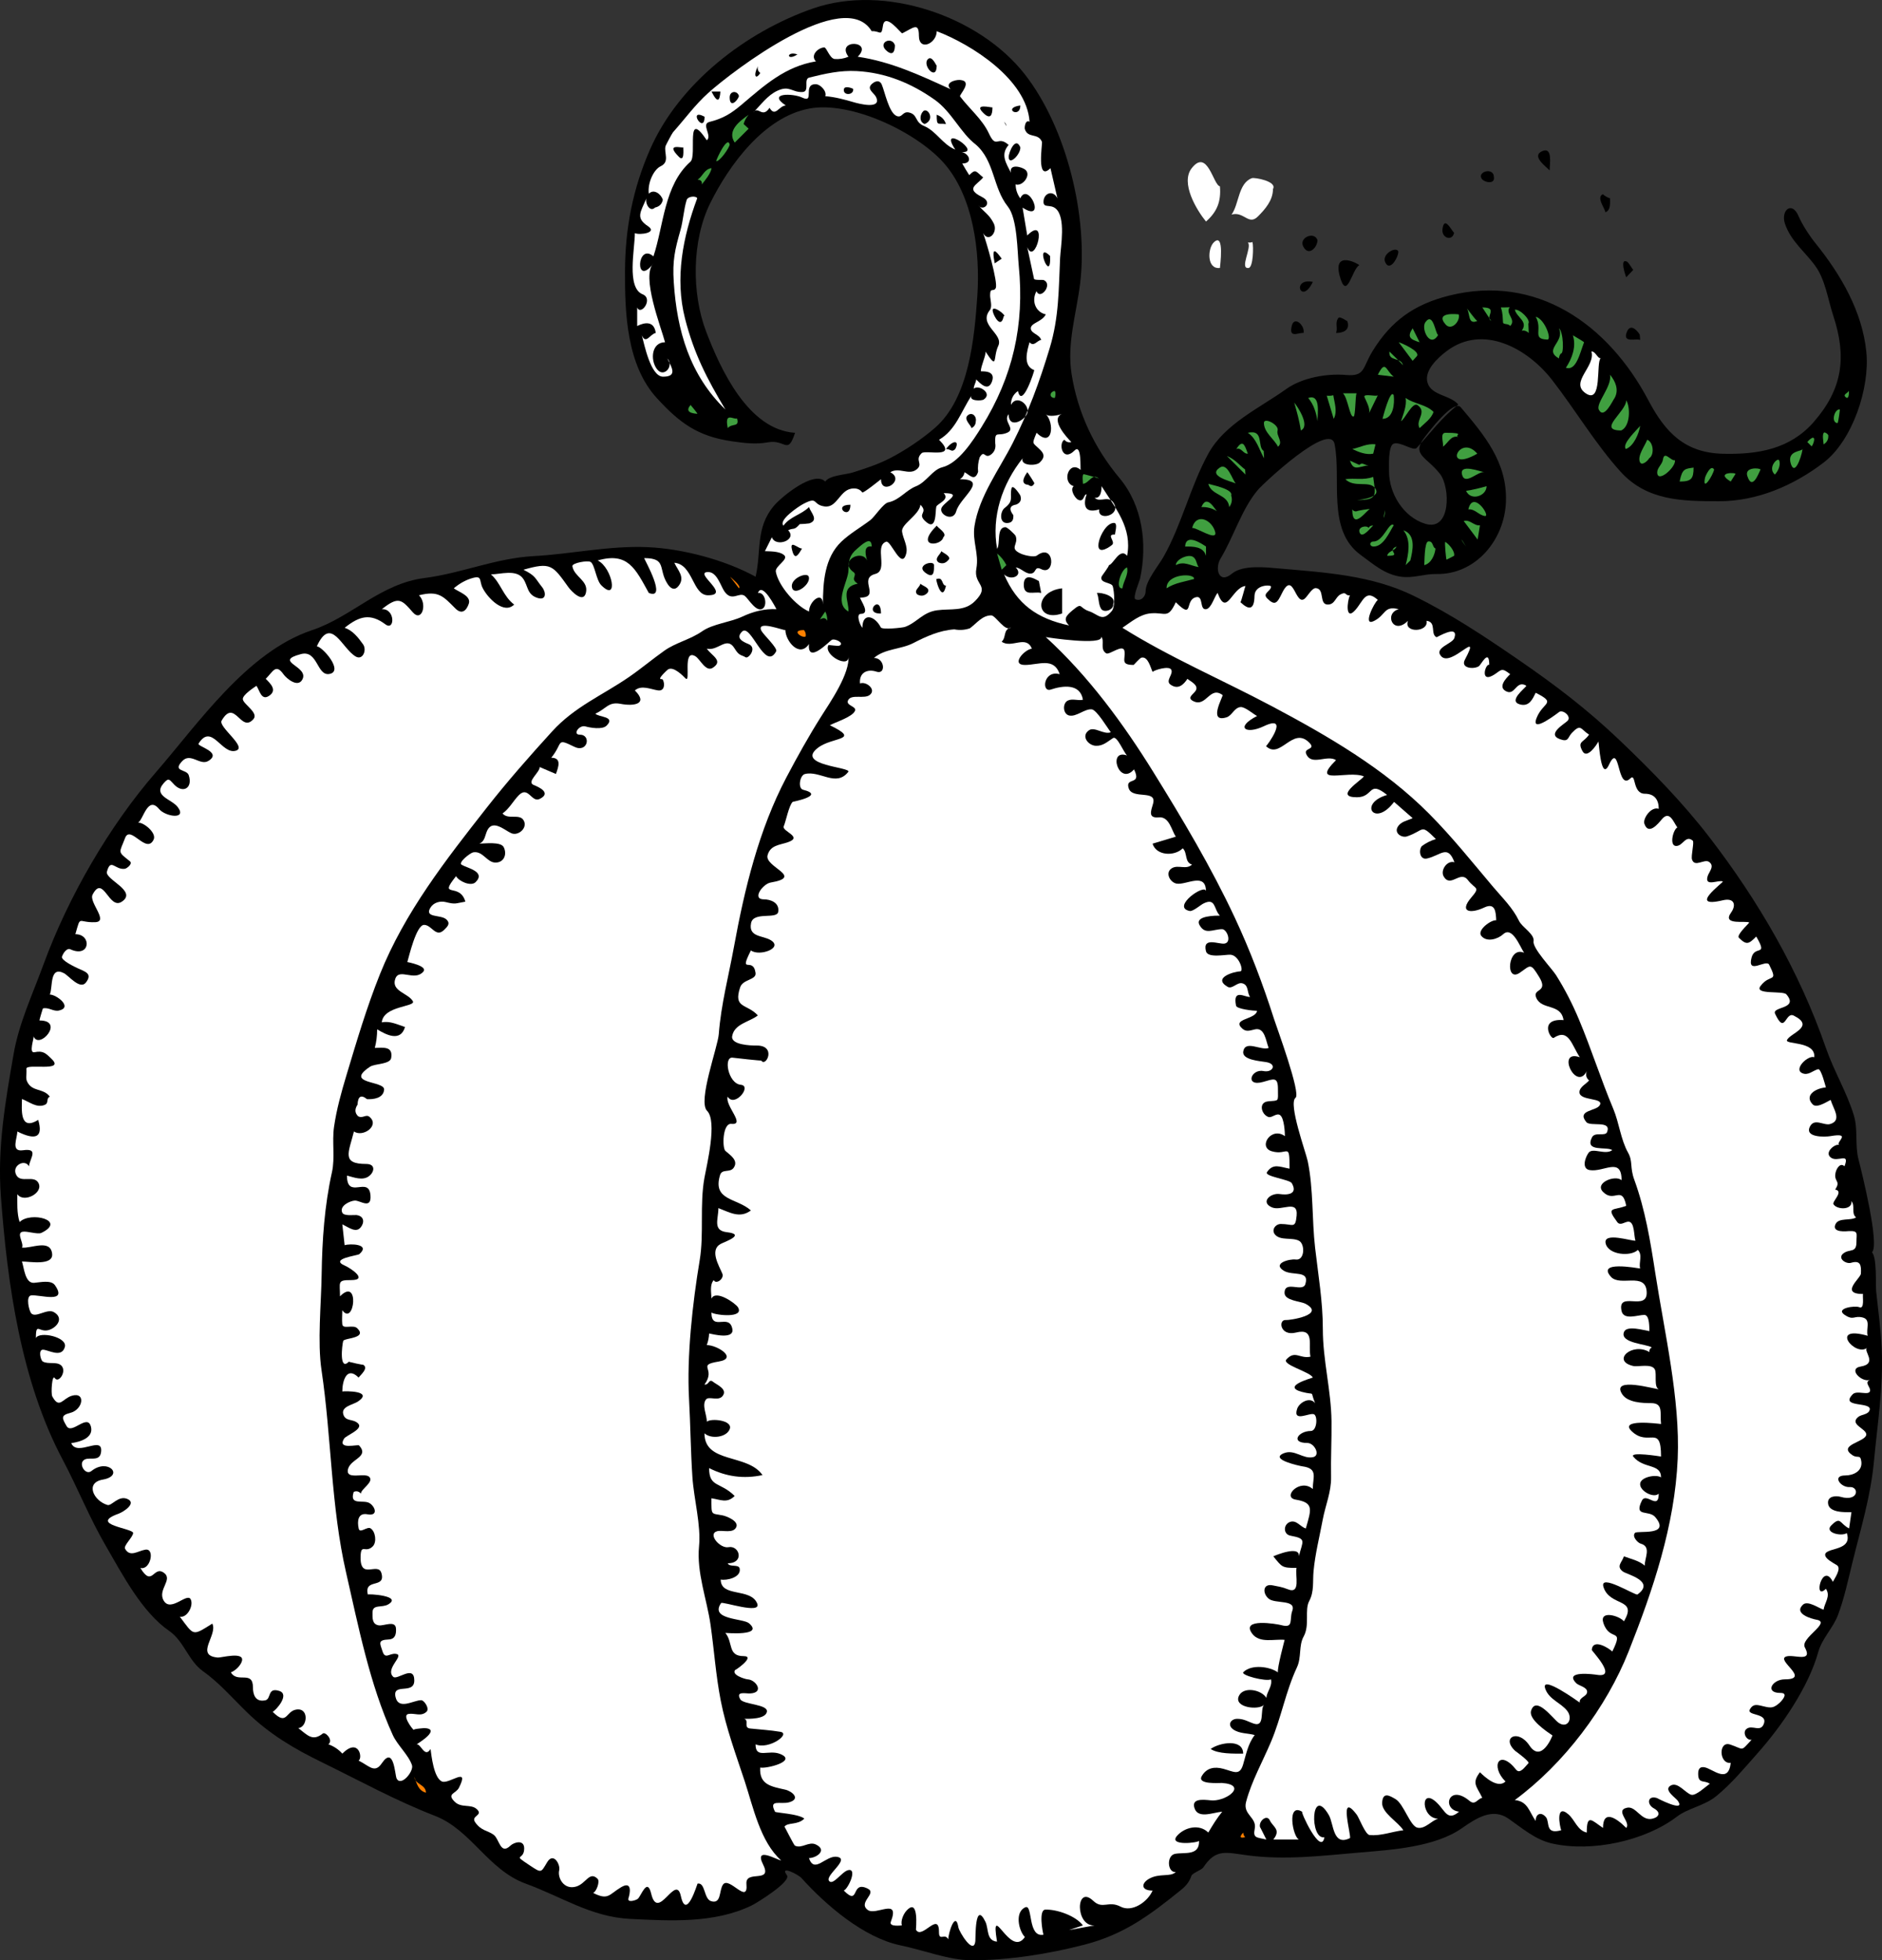 <?xml version="1.0" encoding="UTF-8" standalone="no"?>
<svg width="344.58" xmlns="http://www.w3.org/2000/svg" height="358.96">
 <rect width="100%" height="100%" fill="#333333" stroke="none"/>
 <path id="path3" fill-rule="evenodd" d="m342.74 229.31c1.461-1.248-1.854-14.658-2.461-16.989-0.697-2.691-0.035-5.417-0.873-8.143-1.305-4.241-3.639-8.066-5.089-12.252-4.864-14.04-12.337-26.924-21.356-38.637-4.908-6.373-10.561-12.14-16.37-17.687-6.019-5.745-11.888-10.196-18.708-14.882-6.188-4.252-12.238-8.273-19.004-11.592-7.738-3.796-16.207-4.289-24.751-5.035-2.324-0.203-6.583-0.699-8.565 0.952-2.419 2.015-3.189-0.932-2.096-2.749 2.441-4.062 3.864-9.054 6.83-12.573 1.084-1.282 13.21-12.613 14.053-8.405 1.289 6.402-1.478 15.752 4.765 20.292 2.351 1.71 4.383 3.565 7.362 3.995 2.313 0.327 4.274-0.536 6.519-0.491 7.142 0.143 12.508-6.198 12.732-13.311 0.226-7.129-3.919-12.088-8.275-17.222-1.294-1.524-5.843 4.489-6.66 5.559-2.418 3.164 0.418 3.506 2.857 6.642 1.908 2.454 2.039 10.591-2.697 9.134-4.025-1.238-6.629-5.584-6.629-9.531 0-0.874-0.199-4.753 0.836-5.136 1.225-0.452 3.625 1.437 4.234 0.772 2.61-2.846 4.474-5.473 7.611-7.939-1.449-1.754-4.868-1.613-5.621-3.948-0.727-2.254 1.878-4.619 3.468-5.824 6.713-5.085 14.88-0.445 19.311 5.252 4.232 5.442 7.921 11.686 12.523 16.786 4.888 5.416 11.396 5.418 17.984 5.438 7.018 0.021 13.691-2.859 19.204-7.064 5.304-4.045 8.5-13.678 7.841-20.259-0.743-7.426-4.673-14.167-9.268-19.86-1.125-1.396-2.468-3.436-3.163-5.063-1.195-2.795-3.28-1.02-2.475 1.414 1.086 3.261 3.731 5.159 5.65 7.876 1.743 2.469 2.253 6.116 3.194 8.967 2.485 7.521 1.751 13.393-3.576 19.485-4.375 5.002-10.272 5.965-16.604 5.812-6.963-0.168-10.536-3.853-13.662-9.778-7.332-13.899-20.445-23.238-36.559-19.165-6.34 1.603-10.546 4.604-13.949 10.151-1.863 3.035-1.316 4.674-4.842 4.366-3.54-0.31-8.079 0.501-10.984 2.587-4.812 3.456-11.24 6.342-14.242 11.823-3.306 6.021-4.805 12.842-8.199 18.884-0.883 1.572-3.276 4.418-3.276 6.267 0 1.037-0.865 1.944-1.873 1.506-0.563-0.245 0.756-3.32 0.858-3.805 1.35-6.385 0.456-13.329-3.783-18.398-4.603-5.505-7.654-11.984-8.762-19.045-0.883-5.626 0.863-10.946 1.553-16.504 1.51-12.175-2.41-28.503-10.113-38.369-8.361-10.707-25.724-16.604-38.767-12.067-12.345 4.294-24.58 13.736-29.874 25.863-3.141 7.195-4.526 14.358-4.566 22.179-0.039 7.715 0.287 17.261 5.838 23.32 4.134 4.509 7.432 6.988 13.758 7.904 2.332 0.338 4.386 0.589 6.544 0.19 3.287-0.607 3.602 2.443 4.999-1.748-8.58-0.534-13.668-11.69-16.27-18.495-2.697-7.052-2.641-16.729 0.728-23.544 3.438-6.958 9.853-15.768 18.09-17.327 7.692-1.456 19.548 4.279 24.55 9.808 5.549 6.133 6.824 16.483 6.271 24.491-0.53 7.674-1.501 18.688-7.727 24.133-2.418 2.112-5.615 4.25-8.498 5.707-2.102 1.062-4.348 1.782-6.586 2.495-1.293 0.412-4.262 0.504-5.033 1.659-2.123-2.126-8.107 2.906-9.391 4.432-3.422 4.067-2.264 8.229-3.361 12.997-5.628-3.096-13.42-5.142-19.78-5.416-7.04-0.303-14.169 1.287-20.721 1.63-7.124 0.375-13.18 3.128-20.175 4.032-8.021 1.033-13.309 7.127-20.544 9.54-11.89 3.965-20.891 17.177-28.6 26.048-8.525 9.81-16.063 22.853-20.578 35.209-2.012 5.509-4.471 10.688-5.455 16.362-1.514 8.738-2.99 17.106-2.333 26.005 1.188 16.1 3.67 33.853 11.32 48.278 2.763 5.209 4.861 10.566 7.909 15.807 3.02 5.192 6.581 12.096 11.602 15.558 2.689 1.855 3.525 5.481 6.15 7.347 3 2.131 5.383 4.911 8.004 7.469 4.216 4.115 8.708 6.746 13.859 9.263 6.927 3.384 13.435 6.983 20.613 9.765 6.68 2.589 9.728 9.908 16.628 12.42 6.555 2.387 11.995 6.11 19.108 6.461 7.379 0.362 15.424 0.859 22.282-2.466 0.943-0.458 7.295-4.376 6.443-5.532-1.42-1.926 2.085-0.132 2.672 0.521 4.444 4.937 11.379 10.916 18.106 12.317 4.402 0.916 8.883 2.732 13.068 2.732 6.822 0 13.932-1.136 20.522-2.824 7.346-1.882 12.018-5.39 17.769-10.035 0.912-0.735 1.553-1.49 1.925-2.605 0.172-0.512 1.847-1.041 2.177-1.537 2.29-3.443 4.049-2.751 8.085-2.214 6.839 0.909 13.527 0.092 20.442-0.503 6.012-0.518 13.854-0.98 18.865-4.493 2.604-1.823 5.571-3.74 8.465-1.734 2.548 1.766 4.925 3.881 8.035 4.572 7.279 1.617 16.961-0.465 22.823-4.926 2.071-1.577 5.007-1.965 7.21-3.764 2.835-2.316 5.158-5.147 7.578-7.873 4.394-4.945 9.324-12.113 11.103-18.556 0.669-2.424 2.733-4.383 3.623-6.789 1.138-3.072 1.814-6.282 2.593-9.457 1.56-6.368 3.361-12.124 3.978-18.721 0.648-6.933 1.721-13.472 1.412-20.494-0.154-3.526-0.647-7.013-1.014-10.52-0.128-1.234 0.167-6.213-0.774-7.178"/>
 <path id="path5" fill="#fff" d="m159.6 5.712c1.549-0.106 1.754 1.119 2.058-0.981 0.377-2.607 3.335 1.473 3.542 1.37 2.009-1.004 3.044-2.105 3.044 0.441 0 2.921 3.26 1.436 3.26-0.829 6.392 2.436 16.49 8.849 17.002 16.578-0.797-0.444-0.959 1.069-0.864 1.356 0.58 1.759 2.387 0.617 3.132 2.318 0.131 0.298-1.1 7.471 1.559 4.828 0.425 1.842 0.851 3.684 1.275 5.526-0.845-1.672-2.551-0.891-2.551 0.64 0 1.189 1.21 0.402 2.198 1.203 1.961 1.589 0.938 7.075 0.842 9.075-0.278 5.834-0.183 10.828-1.915 16.549-1.858 6.135-3.85 11.604-6.752 17.33-2.436 4.804-6.145 9.73-7.003 15.187-0.441 2.804 0.849 5.062 0.338 7.813-0.573 3.088 2.7 3.009-0.275 5.982-1.92 1.922-4.448 1.316-6.93 1.658-2.632 0.363-3.675 2.262-5.865 3.043-0.435 0.155-4.189 0.563-4.431 0.088-1.057-2.101-3.364-2.843-3.364 0.073-0.449-0.452-1.227-2.551-0.284-2.551 1.821 0-0.073-2.438-0.142-2.976 3.927 0-0.471-3.483 2.792-4.335 2.44-0.637-0.248-5.153 1.99-5.903 0.854-0.284 2.854 5.381 3.67 2.148 0.336-1.334-0.581-2.696-0.765-3.99-0.197-1.393 3.155-3.04 3.363-4.924 1.49 1.488-0.587 1.542 0.78 2.905 2.269 2.26 1.907-1.788 2.127-2.551 0.159-0.552 2.554-1.274 1.345-2.479 3.444 0 0.697 1.195-0.28 2.507-0.926 1.243 2 2.942 2.587 0.803 0.698-2.542 6.06-5.861 0.67-5.861 0.473-0.3 0.756-0.726 0.85-1.275 0.836 0.398 1.855 1.825 2.48-0.07-0.085-0.912 0.012-1.799 0.288-2.66 0.922-1.522 0.857 0.4 2.092-0.524 0.651-0.507 0.903-1.196 0.756-2.067-0.099-2.426 0.443-1.146 2.232-1.935 1.57-0.692-0.904-2.084 0.229-3.371 0 3.046 3.579 0.803 3.486-0.637-0.096-1.477-2.16-2.846-3.063-1.063-0.023-1.075 0.402-1.925 1.276-2.551 0.76 3.424 3.104-3.917 2.976-3.825-2.128-0.8-1.306-3.521-0.851-5.102 0.785 0.911 1.365-0.328 2.126-0.425-0.292-1.015-1.815-1.15-1.894-2.062-0.091-1.063 2.05-1.212 2.742-2.614-1.968-0.439-2.642-2.591-1.7-4.251 0.692 1.733 3.106-1.307 1.273-2.05-0.135-0.054-1.666 0.072-1.725-0.202-0.415-1.941-0.832-3.883-1.247-5.824 1.419 3.647 3.966-6.107 0-2.125-0.284-1.7-0.567-3.401-0.852-5.101 4.483 2.942 1.067-4.929-0.426-1.7-0.554-0.76-0.836-1.611-0.849-2.551 1.244 0.442 2.945-1.728 1.771-2.692-0.625-0.512-3.013-1.176-2.623 0.567-0.879-1.767-1.987-3.314-0.424-5.102-2.072-1.868-2.217 0.915-3.621-2.117-1.212-2.606-3.577-4.502-5.278-6.773-0.197-0.266 2.462-2.835-0.018-3.011-0.869-0.062-2.889 0.522-1.711 1.7-5.562-2.551-10.889-5.046-17.003-5.951 3-3.004-4.108-3.27-1.699 0-0.814 0.342-1.662 0.481-2.545 0.417-0.927-0.156-1.448-2.117-1.883-2.117-1.049 0-2.655 1.417-1.524 2.55-5.636 0.939-9.353 4.323-13.584 7.905-2.006 1.699-3.48 2.572-5.911 3.18-1.601 0.4 0.548 2.513-0.483 3.367-4.016-5.967-1.73 2.794-3.007 3.927-4.819 4.271-4.876 11.636-6.77 17.328-3.055-2.655-3.46 5.886 0 1.275-2.304 2.304 1.411 11.744 2.125 14.453-2.422 0-2.764 3.143-1.52 4.87 1.301 1.806 3.239-0.6 1.945-1.895 0.814 1.629 1.9 3.33-0.782 3.33-2.278 0-3.44-5.913-3.894-7.581 0.753 1.762 1.525-0.257 2.55-0.425-0.299-2.298-2.083-1.934-3.4-1.275v-3.401c0.648 1.63 3.038-1.593 0.986-2.411-2.975-1.191-1.412-8.301-1.412-11.192 0.865 0.395 4.238-0.063 2.408-1.271-2.311-1.524-1.383-2.541-0.282-5.104-0.283 0.973 0.649 2.612 1.574 1.685 0.797-0.174 1.271-0.651 1.422-1.432-0.315-1.001-1.609-2.063-2.57-1.103-0.255-2.013 0.931-4.438 2.158-5.016 1.746-0.822 0.589-2.431 0.907-3.701 0.034-0.137 1.19-2.335 1.381-2.548 2.17-2.426 3.99-4.979 6.439-7.182 4.612-4.147 24.95-19.605 29.926-11.31"/>
 <path id="path7" d="m163.85 8.262c0 0.789-0.174 2.115-1.43 1.119-1.897-1.505 0.812-2.868 1.43-1.119"/>
 <path id="path9" d="m146 9.962c-2.023 1.346-2.102-0.702 0 0"/>
 <path id="path11" d="m171.5 12.017c0 2.992-2.785-0.136-1.57-1.22 0.74-0.661 1.494 1.257 1.57 1.22"/>
 <path id="path13" d="m139.2 13.363c-0.801 1.301-1.354 0.582-0.425-1.275-0.14 0.522 0.001 0.948 0.425 1.275"/>
 <path id="path15" fill="#fff" d="m178.66 26.47c3.474 3.01 3.101 7.897 5.867 11.354 1.76 2.199 1.736 8.191 2.001 10.866 1.068 10.792-1.059 20.249-6.782 29.449-1.637 2.631-4.254 6.693-7.237 7.432-1.786 0.446-2.888 2.718-4.789 3.471-1.893 0.749-3.027 2.539-5.089 2.951-0.917 0.185-2.495 2.653-3.27 3.243-1.745 1.33-3.682 2.41-5.285 3.923-3.132 2.956-3.4 7.52-3.4 11.548 0-2.64-2.551-0.634-2.551 1.275-2.368-1.014-5.594-4.665-6.077-7.284-0.191-1.042 2.425-2.255 1.523-3.037-0.911-0.79-2.79-0.679-3.522-0.731 0.425-0.85 0.85-1.7 1.274-2.55 0.701 1.958 4.732 0.48 2.977-1.275 1.048-0.521 1.044 0.121 2.133-1.13 0.585-0.013 1.167-0.058 1.749-0.135 1.812-0.61 0.235-2.011-0.056-2.986-1.411 1.411-3.476 1.721-4.676 3.401-1.005-1.004 2.803-3.542 3.613-3.968 2.808-1.478 1.589 0.115 3.896 0.45 2.411 0.35 2.799-3.284 5.317-3.284 0.689-0.035 1.22 0.204 1.591 0.716 0.168 0.226 3.244-2.272 3.437-2.416 0 3.126 4.527 0.167 1.7-1.275 1.599-1 3.366 0.61 4.784-0.49 1.383-1.072-0.415-1.671 0.958-3.002 0.701-0.679 6.794 1.144 3.185-2.458 3.105-1.814 4.063-5.244 5.951-8.077-0.558 1.003 1.813 0.988 2.232 0.708 1.714-1.146-0.983-2.807-1.808-1.984-0.077-0.503 0.425-1.157 0.425-1.7 0.766 0.759 2.21 2.33 2.905 0.354 0.761-2.166-2.039-1.762-2.054-1.842 0-0.974 0.989-2.947 0.85-3.613 2.338 3.546 1.32 1.121 2.341-1.031 1.051-2.216-3.749-3.8-1.535-6.566 0.492-0.615 0.044-1.979 0.044-2.683 0-1.612 0.62-0.535 1.027-1.339 0.475-0.95-1.744-8.611-2.302-10.061 0.974 1.818 2.749-0.154 1.948-1.767-0.832-1.679-1.711-1.994-2.8-3.334 0.739 1.21 2.776-0.453 0.64-1.523-3.12-1.557-0.933-2.163 0.212-3.577-1.344-1.093-1.323-1.656-2.55-0.425-0.446-0.696-0.872-1.405-1.277-2.126 2.185 0 1.135-2.125-0.424-2.125 4.682 0.553-4.237-5.545-0.852-0.425-2.327-0.932-3.471-3.387-5.738-4.327-1.704-0.706-1.113-2.066-2.689-2.456-1.255-0.311-1.24 1.032-2.282 0.641-1.445-0.543-2.201-4.511-2.761-5.783-0.43-0.977-1.424-0.542-1.946 0.057-0.754 0.864 0.572 1.517 0.916 2.253 1.096 2.354-3.292 1.175-3.988 0.972-1.74-0.506-3.498-0.994-5.314-1.134 0.323-0.913-0.896-2.196-1.768-2.196-2.455 0-0.067 3.577-2.458 2.449-1.721-0.812-6.512-0.892-3 1.447-1.264 0.044-1.935 2.242-2.977 0.425-1.351 2.031-2.064-0.429-2.975 0.851 1.386-1.387 2.593-3.15 4.435-3.987 2.213-1.005 2.628 0.311 4.529 0.25 1.478-0.048 0.127-2.367 1.289-2.652 2.944-0.722 5.625-1.345 8.678-1.185 5.278 0.277 10.005 2.221 14.285 5.251 3.11 2.202 4.74 6.095 7.52 8.202"/>
 <path id="path17" d="m156.2 16.268c0.19 1.086-1.541 1.272-1.69 0.382-0.186-1.107 1.313-0.576 1.69-0.382"/>
 <path id="path19" d="m131.9 16.764c-0.114 1.65-0.486 2.29-1.63 0h1.63"/>
 <path id="path21" d="m135.3 17.614c-0.332 0.961-1.701 2.198-1.7 0.213 0.002-1.252 1.463-1.269 1.7-0.213"/>
 <path id="path23" d="m186.81 19.314c0 2.515-3.386 0.468 0 0"/>
 <path id="path25" d="m181.71 19.668c0 1.395-0.357 2.334-1.7 0.992-1.829-1.829 1.482-0.927 1.7-0.992"/>
 <path id="path27" d="m169.31 22.715c-1.054-0.372-0.896-1.736-0.277-2.347 0.774-0.763 2.294 1.497 0.277 2.347"/>
 <path id="path29" d="m129 21.369c0 3.367-3.224-1.688 0 0"/>
 <path id="path31" fill="#409f40" d="m136.15 22.715c0.307 0.284 0.614 0.567 0.921 0.851-0.85 0.85-1.7 1.7-2.55 2.55-1.485-2.227 0.96-3.967 2.55-5.101-0.434 0.499-0.741 1.066-0.921 1.7"/>
 <path id="path33" d="m173.2 22.715c-1.498-0.206-1.699 0.481-1.699-1.7 0.85 0.283 1.417 0.849 1.699 1.7"/>
 <path id="path35" d="m184.26 23.069c-0.142-0.26-0.284-0.52-0.426-0.779 0.321 0.321 0.426 0.577 0.426 0.779"/>
 <path id="path37" d="m125.1 26.966c0 0.393 0.247 2.793-0.779 1.771-2.708-2.698 0.755-1.505 0.779-1.771"/>
 <path id="path39" fill="#409f40" d="m133.6 26.47c-0.05 0.595-1.872 3.199-2.48 3.046 0.067-0.411 2.095-4.789 2.48-3.046"/>
 <path id="path41" d="m186.81 26.966c0.117 1.261-2.124 3.503-2.124 1.769 0-0.817 1.24-3.852 2.124-1.769"/>
 <path id="path45" d="m283.73 31.217c-0.69-0.763-3.435-2.645-1.346-3.543 1.941-0.839 1.346 2.408 1.346 3.543"/>
 <path id="path47" fill="#fff" d="m223.36 34.121c0.232 2.767-0.512 4.663-2.55 6.447-1.696-2.072-4.728-7.057-2.624-9.758 2.911-3.737 3.948 3.101 5.174 3.311"/>
 <path id="path49" fill="#409f40" d="m128.5 33.767c0.073-0.571-0.187-0.854-0.779-0.85 0.983-0.671 1.215-1.935 2.55-2.125-0.087 0.935-1.262 2.342-1.771 2.975"/>
 <path id="path51" d="m273.52 32.421c0.238 1.371-1.699 1.018-2.196 0.354-0.993-1.327 2.196-2.24 2.196-0.354"/>
 <path id="path53" fill="#fff" d="m233.07 34.618c0 2.05-1.403 3.669-2.765 5.03-1.71 1.709-2.54-0.997-4.817-0.354 1.384-1.902 1.213-5.752 3.717-6.666 0.49-0.179 4.686 0.573 3.865 1.99"/>
 <path id="path55" d="m294.78 36.318c0 0.812 0.179 2.184-0.851 2.55-0.067-0.706-1.718-2.739-0.461-3.301 0.384 0.339 0.82 0.59 1.312 0.751"/>
 <path id="path57" fill="#fff" d="m127.65 36.318c-2.618 7.049-4.121 14.618-2.219 22.044 1.645 6.42 3.991 10.972 7.39 16.639-6.536-6.332-8.878-14.409-9.463-23.365-0.256-3.913 0.206-5.897 1.226-9.477 0.514-1.807 0.584-3.716 1.132-5.519 0.235-0.773 1.843-0.78 1.934-0.322"/>
 <path id="path59" d="m266.23 42.623c-0.313 1.634-2.32 0.964-2.124-0.638 0.322-2.633 1.68 0.282 2.124 0.638"/>
 <path id="path61" d="m241.22 43.969c0 1.316-1.642 3.114-2.622 1.134-0.785-1.585 2.027-2.823 2.622-1.134"/>
 <g fill="#fff">
  <path id="path63" d="m223.36 49.07c-2.43 0.289-2.262-3.542-1.148-4.66 2.076-2.083 1.135 4.55 1.148 4.66"/>
  <path id="path65" d="m229.32 44.323c0.21 0.847 0.139 4.627-0.709 4.747-1.765 0.248 0.687-3.847-0.141-4.676 0.292 0.052 0.575 0.028 0.85-0.071"/>
 </g>
 <path id="path67" d="m183.4 47.37c-0.425 0.283-0.851 0.566-1.275 0.85-0.637-3.184 0.162-2.418 1.275-0.85"/>
 <path id="path69" d="m256.02 46.024c0.072 0.961-1.532 3.911-2.407 1.983-0.662-1.459 1.983-2.94 2.407-1.983"/>
 <path id="path71" d="m192.26 46.874c0.247 5.473-2.982-2.973 0 0"/>
 <path id="path73" d="m248.87 48.574c-1.344 0.673-2.27 6.742-3.572 1.997-1.368-4.995 3.694-2.105 3.572-1.997"/>
 <path id="path75" d="m299.03 49.424c-0.426 0.449-0.851 0.897-1.276 1.346-0.068-0.095-1.315-3.618 0.157-2.846 0.282 0.149 1.063 1.496 1.119 1.5"/>
 <path id="path77" d="m240.37 51.621c-2.129 4.417-4.026-0.805 0 0"/>
 <g fill="#409f40">
  <path id="path79" d="m270.48 58.776c-1.89 0.813-1.218-1.677-2.055-2.479 0.398 0.398 1.556 2.127 2.055 2.479"/>
  <path id="path81" d="m273.03 58.776c-0.543-0.826-1.086-1.653-1.629-2.479 3.055 0 0.401 1.749 1.629 2.479"/>
  <path id="path83" d="m276.43 56.226c-0.93 1.226 1.273 2.262 0.071 3.472-0.35-0.518-1.271-0.212-1.31-0.658-0.079-0.89-0.013-1.635-0.392-2.743-0.319 0 1.693 0.025 1.631-0.071"/>
 </g>
 <path id="path85" d="m183.76 57.926c-0.475 2.406-1.818-0.028-1.993-0.907-0.3-1.503 2.782 0.897 1.993 0.907"/>
 <g fill="#409f40">
  <path id="path87" d="m279.83 59.272c0.023 0.567 0.048 1.133 0.071 1.7-0.355-0.35-0.781-0.491-1.276-0.425 1.222-1.71-0.888-2.358-1.273-3.826 0.834-0.207 2.974 1.821 2.478 2.551"/>
  <path id="path89" d="m267.08 57.572c0.347 1.219-1.33 3.087-2.409 1.842-2.098-2.424 2.416-1.848 2.409-1.842"/>
 </g>
 <path id="path91" d="m246.67 58.776c0.629 1.769-0.872 2.197-2.054 2.197 0.393-0.961-0.271-1.811 0.441-2.761 0.276-0.367 1.626 0.678 1.613 0.564"/>
 <g fill="#409f40">
  <path id="path93" d="m283.23 62.177c-2.806-0.104-0.715-1.815-2.055-4.18 1.696 0.422 3.079 4.405 2.055 4.18"/>
  <path id="path95" d="m263.32 61.327c-1.493 2.545-3.206-1.159-2.333-2.342 1.463-1.984 1.837 2.288 2.333 2.342"/>
 </g>
 <path id="path97" d="m238.67 60.973c-1.05-0.073-2.744 1.044-2.145-1.344 0.47-1.86 2.44 0.012 2.145 1.344"/>
 <g fill="#409f40">
  <path id="path99" d="m259.92 62.673c-1.835-0.55-2.301-1.016-1.274-2.55 0.424 0.85 0.849 1.7 1.274 2.55"/>
  <path id="path101" d="m285.78 64.728c-0.214 0.271-0.331 0.577-0.354 0.92-2.933-1.712 1.159-2.97 0-5.526 0.835 0.597 0.957 4.819 0.354 4.606"/>
 </g>
 <path id="path103" d="m300.23 61.327c0.023 0.307 0.047 0.614 0.07 0.921-0.751-0.335-3.124 0.613-2.502-1.28 0.773-2.358 2.538 0.382 2.432 0.359"/>
 <g fill="#409f40">
  <path id="path105" d="m290.03 62.673c-0.785 2.082-1.448 5.304-3.329 4.676 1.157-1.737 1.944-3.945 1.275-5.952-0.037-0.011 1.85 1.064 2.054 1.276"/>
  <path id="path107" d="m259.42 65.223c-0.26 0.284-0.519 0.567-0.778 0.851-0.851-1.134-1.7-2.267-2.551-3.401 0.35 0.071 4.025 1.613 3.329 2.55"/>
  <path id="path109" d="m256.88 66.924c-0.299-1.603-2.72-0.626-2.48-2.55 0.332 0.331 2.552 2.478 2.48 2.55"/>
 </g>
 <path id="path111" fill="#fff" d="m293.08 65.578c-0.91 0.78 0.368 8.591-2.77 6.43-2.948-2.031 1.851-4.884 1.069-7.634 0.715-0.105 1.177 1.373 1.701 1.204"/>
 <g fill="#409f40">
  <path id="path113" d="m255.18 68.979c-0.968-0.118-1.937-0.236-2.904-0.354 1.428-2.861 1.405-0.798 2.904 0.354"/>
  <path id="path115" d="m295.63 72.875c-0.351 0.429-1.923 3.995-2.888 2.165-0.629-1.193 2.459-4.293 2.038-6.416 0.994 1.184 1.671 2.754 0.85 4.251"/>
  <path id="path117" d="m193.11 72.875c-0.917 0-1.052-0.959-0.131-1.263 0.426-0.141 0.246 1.175 0.131 1.263"/>
  <path id="path119" d="m338.49 71.529c0.073 0.18 0.069 1.63-0.46 1.275-0.859-0.576 0.469-0.852 0.46-1.275"/>
  <path id="path121" d="m248.37 72.025c-0.237 0.547-0.179 4.15-0.539 4.256-0.712 0.21-1.026-3.348-1.94-4.256h2.976-0.497"/>
  <path id="path123" d="m252.27 72.379c-0.567 1.157-1.134 2.314-1.701 3.472 0.519-0.773-0.462-2.43-0.746-3.138-0.291-0.728 2.197-0.02 2.447-0.334"/>
  <path id="path125" d="m241.22 77.126c-0.225-1.539-0.678-3.04-1.701-4.25 2.338-0.783 1.701 2.891 1.701 4.25"/>
  <path id="path127" d="m244.12 72.379c0.202 1.411 0.808 2.939 0.071 4.322-0.426-1.417-0.851-2.833-1.276-4.25 0.408 0.056 0.81 0.032 1.205-0.072"/>
  <path id="path129" d="m255.18 72.379c0.19 1.531-0.066 4.322-2.056 4.322 0.007-0.02 1.433-5.67 2.056-4.322"/>
  <path id="path131" d="m262.47 75.425c-0.42 1.285-1.648 2.072-2.552 2.976-0.847-1.442 1.463-2.905-0.373-4.213-0.929-0.662-2.365 2.64-3.027 2.938 0.432-1.388 1.063-2.75 0.85-4.25 1.578 1.122 3.689 1.143 5.102 2.549"/>
  <path id="path133" d="m296.83 78.826c-4.511 0 0.92-3.403 0.92-5.526 0.783 1.253 0.756 4.778-0.92 5.526"/>
  <path id="path135" d="m238.17 78.826c-0.245-1.732-0.725-3.422-1.204-5.101 0.564 0.673 3.012 4.294 1.204 5.101"/>
  <path id="path137" d="m127.65 75.78c-1.642-0.118-2.044-0.661-1.205-1.629-0.406-0.432 1.505 1.735 1.205 1.629"/>
  <path id="path139" d="m336.44 77.48c-1.303-0.078-0.51-2.724 0.425-2.48 0.053-0.324-0.266 2.382-0.425 2.48"/>
  <path id="path143" d="m134.95 76.63c0.487 1.696-0.941 0.808-1.7 1.771-0.655-3.088 1.038-1.51 1.7-1.771"/>
 </g>
 <path id="path145" d="m178.66 77.126c-0.004 0.575-0.264 1-0.779 1.275-0.167-0.634-1.573-1.689-0.635-2.393 0.794-0.593 1.6 0.27 1.414 1.118"/>
 <path id="path147" fill="#fff" d="m194.46 75.78c-2.288 0.98 0.953 4.425 1.699 5.171-0.519 0.127-0.942-0.014-1.273-0.424-1.139 0.571-0.426 4.245 1.872 1.953 1.313-1.312 1.005 3.475 1.103 3.572-2.181-1.896-3.537 2.302-1.273 2.976-0.764 0.591 0.24 2.265 0.869 2.516 1.073 0.43 0.9-1.028 1.502-1.028 0.013 0-1.587 3.926 2.304 2.763-0.35 2.159 3.701 1.178 2.806-0.838-0.908-2.045-2.613-0.246-3.657-1.288 1.2 0.17 1.275-1.466 1.275-2.125 2.543 4.058 5.658 7.597 4.677 12.752-1.348-1.619-2.52 1.635-3.385 1.735 0.289-0.034-1.23 1.894-1.292 2.09-0.384 1.235 1.832 0.985 2.055 1.762 0.269 0.937 0.49 3.715-0.179 4.517-1.78 2.135-2.419 0.621-4.213 0.026-1.787-0.593-1.13-1.687-2.907-0.208-1.237 1.03-1.861 1.674-0.707 2.829-5.855-1.252-9.559-3.882-11.901-9.352 1.268 1.27 3.628 0.229 2.126-1.276 0.992 0.125 1.723 1.134 2.67 1.134 1.225 0 0.653-1.491 2.006-0.815 2.66 1.33 2.453-4.907-0.778-2.499-0.551 0.412-2.407-0.103-2.78-0.261-2.523-1.069-0.532-1.671-1.117-3.297-0.107-0.3-1.543-1.63-1.863-1.63-1.701 0-0.897 3.018-1.538 3.968-1.065-5.867 0.923-11.884 4.676-16.579-0.459 1.404 2.454 1.422 3.107 0.792 0.815-0.787 1.013-1.437 0.145-2.303-1.511-1.505-1.599-0.921-0.702-3.165 2.959 2.914 3.31-1.794 1.7-3.401 0.479 0.582 2.423 0.187 2.973-0.067"/>
 <g fill="#409f40">
  <path id="path149" d="m233.92 78.826c-0.276 0.992 1.102 2.125 0.071 2.976-0.716-1.44-2.556-2.585-2.578-4.342-0.015-1.119 2.799 0.312 2.507 1.366"/>
  <path id="path151" d="m297.68 82.227c-0.788-0.944 1.972-3.418 2.62-4.251-0.196 1.374-1.166 3.722-2.62 4.251"/>
  <path id="path153" d="m231.37 82.581c0.023 0.449 0.048 0.897 0.071 1.346-0.903-1.577-1.372-3.604-2.976-4.676 3.059-0.684 1.671 2.59 2.905 3.33"/>
  <path id="path155" d="m267.08 80.03c-1.465-0.42-1.938 1.139-2.905 1.771 0.222-0.535-0.638-2.55 0.493-2.55 3.978 0 1.347 0.51 2.412 0.779"/>
  <path id="path157" d="m334.74 79.676c0.069 0.739-0.214 1.306-0.852 1.7 0-0.387-0.361-2 0.143-2.196 0.303 0.069 0.539 0.234 0.709 0.496"/>
  <path id="path159" d="m331.69 81.731c-0.26-0.26-0.52-0.52-0.779-0.78 0.246-0.329 0.551-0.592 0.912-0.787 0.765-0.157 0.022 1.533-0.133 1.567"/>
 </g>
 <path id="path161" d="m174.9 82.227c-0.679 0.679-0.763 0-1.699 0 1.285-1.714 2.552-1.633 1.699 0"/>
 <g fill="#409f40">
  <path id="path163" d="m301.94 83.927c-0.141 0.332-1.347 1.548-1.701 0.648-0.461-1.169 0.995-3.029 1.346-4.049 1.137 0.396 1.384 2.764 0.355 3.401"/>
  <path id="path165" d="m228.47 83.077c-0.914 0.05-1.136-1.2-2.126-0.85 1.191-1.789 1.492-0.901 2.126 0.85"/>
  <path id="path167" d="m251.42 83.077c-1.285 0.271-2.698-0.303-3.824-0.85 1.437-0.294 2.728-1.067 4.25-0.851-0.142 0.567-0.284 1.134-0.426 1.701"/>
  <path id="path169" d="m270.48 83.077c-6.45 3.681-3.277-3.842 0 0"/>
  <path id="path171" d="m329.99 82.227c0.23-0.101-1.2 5.409-2.091 2.727-0.841-2.542 2.192-2.258 2.091-2.727"/>
  <path id="path173" d="m227.97 85.982c0.023 0.307 0.047 0.614 0.07 0.921-1.133-1.133-2.267-2.267-3.399-3.4 1.574 0.67 2.15 1.567 3.329 2.479"/>
  <path id="path175" d="m306.68 84.281c0.17 1.313-3.258 4.314-3.258 2.218 0-0.863 0.919-1.462 1.046-2.324 0.257-1.756 1.419 0.279 2.212 0.106"/>
  <path id="path177" d="m248.87 85.131c0.662-0.553 0.816 0.071 1.7 0.071-1.947 0.278-2.747 1.105-3.401-0.851-0.214-0.096 1.683 0.782 1.701 0.78"/>
  <path id="path179" d="m325.74 84.281c0.377 0.91-0.253 2.095-0.779 2.622-1.381-1.239 0.466-3.167 0.779-2.622"/>
  <path id="path181" d="m310.08 85.628c0 2.061-0.435 2.55-2.55 2.55 0.47-2.364 0.955-2.329 2.55-2.55"/>
  <path id="path183" d="m226.27 88.532c-0.955-0.415-5.239-1.368-2.939-2.905 1.462-0.978 2.318 2.349 2.939 2.905"/>
  <path id="path185" d="m271.82 86.478c-1.12-0.328-3.568 2.511-4.122 0.473-0.585-2.151 3.319-0.58 4.122-0.473"/>
  <path id="path187" d="m313.84 85.982c-0.235 1.14-2.2 4.204-1.665 1.51 0.052-0.263 1.043-2.571 1.665-1.51"/>
  <path id="path189" d="m317.73 86.832c-0.283 0.449-0.567 0.897-0.851 1.346-3.055-1.816 1.288-1.681 0.851-1.346"/>
  <path id="path191" d="m322.34 85.982c-0.359 0.709-1.523 3.976-2.424 1.17-0.528-1.648 2.232-1.489 2.424-1.17"/>
 </g>
 <path id="path193" d="m189.36 88.532c-0.248 0.534-0.601 0.622-1.06 0.265-1.162-0.12-1.234-0.894-0.215-2.32-0.032-0.151 1.585 2.313 1.275 2.055"/>
 <g fill="#409f40">
  <path id="path195" d="m201.26 87.683c-1.284-1.161-1.802 0.788-2.976 0.92 0-0.222-0.208-1.771 0.143-1.771 0.112 0 3.011 0.783 2.833 0.851"/>
  <path id="path197" d="m251.42 87.328c0.406 3.224 0.994 4.25-2.976 4.25 0.666-0.046 4.837-0.516 3.188-2.338-1.078-1.192-3.727 0.1-5.313-1.488 1.746-0.247 3.361 0.23 5.101-0.424"/>
  <path id="path199" d="m225.42 90.728c0.24 0.773 0.122 1.482-0.354 2.126-0.239-2.415-3.275-2.061-3.827-4.251 0.488 0.169 4.607 0.933 4.181 2.125"/>
  <path id="path201" d="m272.18 89.028c0 1.83-2.911 2.777-3.754 0.85 1.081-0.137 2.713-0.54 3.754-0.85"/>
 </g>
 <path id="path203" d="m186.81 90.728c0.268 0.787 0.022 1.34-0.736 1.662-1.205 0.19-1.385 0.841-0.539 1.952 0.043 0.807-0.159 1.417-1.148 1.437-1.48 0.029-1.251-2.142-0.454-2.75 1.756-1.342 0.905-1.93 1.256-3.564 0.218-1.027 1.669 1.311 1.621 1.263"/>
 <path id="path205" fill="#409f40" d="m222.87 93.633c-0.889-0.556-1.857-0.816-2.904-0.779 1.049-2.544 2.506 0.586 2.904 0.779"/>
 <path id="path207" d="m155.7 92.429c0 3.054-3.41 0 0 0"/>
 <g fill="#409f40">
  <path id="path209" d="m271.82 94.483c-1.095-0.177-1.789-1.323-2.976-1.204 0.842-3.745 4.264 1.526 2.976 1.204"/>
  <path id="path211" d="m248.37 93.633c0.156-0.111 2.372-0.514 2.524-0.396-0.382-0.296-3.303 4.324-3.303 0.042 0.202 0.292 0.462 0.409 0.779 0.354"/>
  <path id="path213" d="m253.47 94.483c-0.405 1.117 0.187-0.961 0.071-1.204 0.057 0.408 0.033 0.809-0.071 1.204"/>
  <path id="path215" d="m222.52 97.53c0.218 1.583-3.455-0.964-4.252-0.85 0.798-2.938 3.745-1.414 4.252 0.85"/>
  <path id="path217" d="m270.97 96.184c-0.143 0.874-0.284 1.748-0.427 2.621-0.85-1.133-1.7-2.267-2.55-3.4 1.176-0.339 1.883 0.961 2.977 0.779"/>
 </g>
 <path id="path219" d="m204.16 97.884c-1.78-0.062 0.195 1.284-0.567 1.91-0.879 0.722-3.031 1.943-2.357-0.763 0.26-1.042 1.36-3.254 2.727-3.275 0.801-0.013 0.089 2.092 0.197 2.128"/>
 <path id="path221" fill="#409f40" d="m255.18 96.184c-0.771 1.232-1.864 3.897-3.672 3.897-0.839 0-0.819-0.921-0.011-0.921 1.8-0.001 2.874-3.794 3.683-2.976"/>
 <path id="path223" d="m172.71 98.38c-0.336 1.671-5.325 1.994-1.203-2.125 0.214 0.431 2.053 1.452 1.203 2.125"/>
 <g fill="#409f40">
  <path id="path225" d="m250.57 96.68c0.189-0.34 0.473-0.481 0.85-0.425-0.371 0.248-1.999 2.493-2.479 1.275-0.435-1.103 1.392-1.395 1.629-0.85"/>
  <path id="path227" d="m258.22 102.63c-0.284 0.283-0.567 0.567-0.852 0.85 0.502-1.996 1.034-4.624-0.424-6.376 2.362 0.788 1.724 3.732 1.276 5.526"/>
  <path id="path229" d="m220.81 100.08v1.7c-0.493-1.74-2.382-1.7-3.826-1.7 0.14-2.512 3.093-0.489 3.826 0"/>
  <path id="path231" d="m267.57 98.734c0.283 0.449 0.566 0.897 0.85 1.346-0.279-0.419-0.694-0.877-0.85-1.346"/>
  <path id="path233" d="m159.6 100.08c-1.695-0.259-1.008 1.917-0.849 2.55-0.705-1.674-3.612-0.695-3.403 0.975 0.17 0.445 0.442 0.805 0.816 1.081 1.04 0.639-0.69 1.261 0.885 2.195-3.331 0.667-1.581 3.191-1.701 5.101-2.805-1.567 0-5.521 0-7.616 0-1.749 0.226-2.748 1.56-3.861 0.702-0.586 2.692-2.59 2.692-0.425"/>
  <path id="path235" d="m262.83 100.44c-0.116 1.141-0.781 2.751-2.056 3.046 0.048-0.481 0.008-4.234 0.719-4.334 0.965-0.138 0.738 1.096 1.337 1.288"/>
  <path id="path237" d="m266.23 101.78c-0.456 0.242-0.914 0.479-1.375 0.71-0.1-0.046-0.373-3.053-0.252-3.261 0.621 0.316 1.854 1.747 1.627 2.551"/>
 </g>
 <path id="path239" d="m146.85 100.44c-0.592 0.963-1.235 2.225-1.731 0.618-0.791-2.563 1.023-0.523 1.731-0.618"/>
 <path id="path241" fill="#409f40" d="m255.67 100.08c-1.925 0.823 1.207 1.7-1.698 1.7 0.247-0.973 1.47-0.871 1.698-1.7"/>
 <path id="path243" d="m173.56 102.63c-0.476 0.535-1.043 0.658-1.703 0.37-0.925-0.69 0.307-1.433 0.498-2.071 0.264 0.312 2.074 1.008 1.205 1.701"/>
 <g fill="#409f40">
  <path id="path245" d="m184.26 103.48c-0.284 0.283-0.567 0.567-0.852 0.85-0.283-0.992-0.566-1.984-0.85-2.976 0.716 0.588 1.284 1.297 1.702 2.126"/>
  <path id="path247" d="m219.47 103.84c-1.461-0.213-2.69-1.162-4.182-0.354 0-1.086 2.355-2.125 3.198-1.479 0.649 0.498 0.54 1.267 0.984 1.833"/>
 </g>
 <path id="path249" fill="#fff" d="m118.79 108.58c3.425 1.363-0.706-5.943-0.85-6.377 4.235 0 2.489 2.024 4.321 4.783 0.588 0.885 1.34 1.193 2.035 0.242 1.153-1.578-0.177-2.759-0.83-4.174 3.458 0.289 3.312 5.951 6.161 5.951 4.394 0-2.845-4.251 0.043-4.251 1.598 0 2.258 2.485 2.937 3.5 1.396 2.087 2.719 0.037 3.788 0.894 0.653 0.522 2.15 3.18 3.312 2.254 0.836-0.667 0.339-3.047-0.938-2.821 0.82-2.118 3.221 2.687 3.4 2.975-2.198-0.11-4.273 0.428-6.251 1.357-2.233 1.05-5.398 1.318-7.358 2.687-2.164 1.512-4.81 2.066-6.884 3.529-2.208 1.558-4.277 3.309-6.502 4.841-4.914 3.386-9.926 5.401-14.099 9.983-4.083 4.484-8.193 9.153-11.937 13.925-7.485 9.542-15.037 19.176-19.582 30.54-2.438 6.099-4.239 12.205-6.125 18.479-0.937 3.116-1.813 6.252-2.276 9.479-0.39 2.725 0.212 5.625-0.379 8.281-1.37 6.151-1.792 12.423-1.886 18.712-0.082 5.478-0.794 12.357-0.021 17.548 1.831 12.3 1.715 24.939 4.5 37.074 2.264 9.865 4.297 20.378 8.546 29.731 0.844 1.858 2.911 3.678 3.515 5.523 0.369 1.127-2.035 4.026-2.818 2.421-0.315-0.646-0.476-6.083-2.708-2.775-1.298 1.922-2.284 0.489-4.251-0.496 0.81-0.454 0.03-4.28-2.976-1.274-0.707-0.781-1.557-1.348-2.55-1.7 0.966-0.788-0.574-2.337-1.021-1.98-1.917 1.526-2.833 0.258-4.505-0.996 1.659-0.091 2.06-3.688-0.284-3.4-2.057 0.253-1.695 3.12-4.392 0.426 0.726-0.402 3.15-3.206 1.205-3.827-2.231-0.709-1.423 1.49-2.572 1.72-1.807 0.359-2.246-1.059-2.246-2.358 0-3.216-2.862-0.7-4.038-2.761 0.793-0.291 1.819-1.269 2.027-2.104 0.439-1.764-3.832-0.553-4.426-0.606-4.276-0.383 0.041-4.125-1.002-6.217-3.71 2.317-3.311 2.244-5.952-1.273 1.328 0.28 2.579-2.018 1.992-3.18-0.65-1.285-3.637 2.422-4.934 0.258-1.212-2.022 1.783-3.866 0.019-5.119-1.926-1.383-2.101 2.786-4.302-0.887 1.835 0.513 2.746-3.639 0.916-3.342-1.38 0.225-2.812 1.459-3.714-0.166-0.32-0.575 1.422-2.103 1.477-2.871 0.063-0.889-8.29-1.531-2.669-3.549 0.873-0.313 3.459-1.957 1.562-2.721-1.615-0.649-2.828 1.348-3.59 1.125-2.514-0.736-4.169-4.066-0.873-4.646 4.037-0.71 0.952-3.991-2.049-1.587-1.022 0.817-2.192-0.928-1.61-1.779 0.772-1.129 3.076 0.393 3.354-1.656 0.44-3.236-4.382 0.932-5.455-1.657-0.01-0.024 4.262-0.402 3.603-3.009-0.63-2.497-3.504 1.539-4.466-0.128-0.819-1.419-1.109-1.954 0.68-2.403 2.367-0.597 2.873-3.902 0.296-3.139-1.723 0.511-2.288 2.531-3.591 0.11-0.264-0.492-0.057-4.144 0.474-3.334 0.644 0.979 2.126-1.062 1.299-2.169-0.74-0.991-2.512-0.28-3.511-0.88-0.396-0.237-0.857-2.138 0.016-2.158 0.953-0.021 3.419 1.614 4.024-0.487 0.53-1.844-4.704-2.954-5.299-1.638 0-3.277 0.669-0.58 2.83-1.663 1.323-0.663 2.144-2.145 0.448-3.101-1.212-0.685-3.267 1.09-4.102 0.256-0.449-0.449-1.058-3.177-0.067-3.305 1.594-0.206 6.796 1.606 4.382-1.868-0.717-1.032-2.742-0.515-3.828-0.44-1.652 0.112-1.822-2.728-2.215-3.907 1.355 0 5.778 0.832 5.526-1.417-0.311-2.778-3.905-0.902-5.526-1.133 0.443-0.751-1.112-2.66 0.115-2.898 0.829-0.16 2.764 0.539 3.453 0.204 4.687-2.279-2.007-3.976-3.993-1.981-0.524-1.545-0.425-3.648-0.425-5.103 1.17 1.721 4.952-0.27 3.826-2.125-0.837-1.38-3.149 0.113-3.979-1.318-1.022-1.761 1.557-3.1 2.278-1.657 0.195-1.515 1.887-3.364-1.098-2.94-2.287 0.325-1.027-2.188-1.027-3.436 3.362 1.677 4.778 1.098 3.826-2.126-3.518 2.192-2.976-2.173-2.976-3.826 1.328 0.501 2.714 1.724 4.204 1.061 0.757-0.337 0.165-1.155 0.897-1.484-1.136-1.592-3.216-0.846-4.13-2.71-0.35-0.712-0.077-1.194-0.154-2.405-0.066-1.032 7.083 0.638 4.659-1.749-1.127-1.11-1.604-1.604-3.184-1.277-1.094 0.226-0.058-2.527-0.166-2.911 1.021 2.549 5.784-2.904 1.099-2.904-0.102 0 0.604-2.19 0.602-2.197 1.026-0.291 1.935 0.609 2.953 0.377 2.604-0.594-0.473-2.927-1.678-2.927 0.579-1.34-0.094-5.259 2.569-3.923 0.876 0.439 2.957 3.108 4.035 1.725 1.286-1.65-0.166-2.003-1.502-2.62-0.376-0.174-3.079-1.433-2.875-2.112 0.182-0.61 0.88-1.654 1.529-1.358 3.652 1.669 3.976-2.764 0.921-2.764 1.038-3.633 0.392-2.076 3.614-2.196 2.589-0.097-1.185-3.646-0.459-5.048 1.969-3.808 2.968 2.873 5.347 1.293 2.944-1.956-3.119-4.041-2.72-5.504 0.7-2.571 1.452-0.272 3.286-0.523 0.338-0.046 1.489-0.914 0.933-1.36-2.363-1.893-1.962-1.436-0.901-4.266 0.95-2.539 3.907 3.08 5.233 0.278 0.6-1.267-1.978-3.274-2.855-3.078 0.995-0.632 1.759-5.031 3.862-2.506 1.176 1.409 5.166 1.977 3.404-0.37-1.102-1.467-4.599-2.02-2.59-4.351 0.998-1.157 1.059-0.64 1.984 0.284 1.624 1.621 3.392 0.554 2.621-1.771-0.38-1.146-3.057-0.596-1.201-2.574 1.549-1.651 3.274 0.915 4.814-0.048 2.576-1.61-2.132-2.652-1.815-3.159 2.428-3.891 4.25 2.156 6.881 1.281 2.044-0.677-3.317-4.347-2.657-5.49 2.422-4.19 3.506 2.368 5.823-0.278 1.002-1.147-1.781-2.677-1.938-3.614-0.139-0.839 2.37-2.382 2.492-2.484 0.569 0.779 0.874 2.787 2.302 1.842 1.57-1.04 0.252-2.264-0.602-3.118 1.354-1.354 1.826-2.841 3.253-0.832 0.516 0.725 2.653 2.583 3.478 0.903 1.191-2.42-5.486-3.237-0.28-4.606 3.096-0.814 2.892 4.076 5.217 3.639 2.683-0.504-1.346-5.055-2.316-5.055 2.59-5.687 4.563 0.321 7.084 1.842 1.334 0.806 2.121-1.182 1.383-2.215-0.914-1.282-1.924-2.547-3.367-3.027 2.697-2.158 4.676-2.699 7.458-0.631 1.753 1.303 1.821-2.924-0.656-2.77 3.058-2.441 3.628-1.782 5.67 0.565 1.651 1.897 2.73-1.517 1.132-3.116 3.605-0.901 4.428 0.177 6.675 2.424 1.194 1.194 2.035 0.347 2.449-0.889 0.487-1.455-1.962-2.181-2.748-2.811 1.02-0.872 2.241-1.573 3.543-1.912 1.677-0.437 1.086 0.546 1.733 1.841 0.929 1.855 3.896 4.926 5.775 3.046-2.004-1.5-2.468-3.976-4.251-5.526 1.72 0 4.642-0.995 5.888 0.779 0.942 1.341 0.673 2.875 2.585 3.517 1.729 0.58 1.626-1.041 0.906-1.941-1.373-1.719-1.144-2.063-3.428-3.205 5.014-1.439 5.342-0.841 8.231 3.192 0.55 0.769 2.798 3.096 3.228 0.938 0.433-2.162-2.171-2.813-2.498-4.768-0.101-0.61 2.853-1.126 3.364-0.771 0.748 0.521 0.996 3.323 1.931 4.258 3.214 3.214 2.041-3.206-0.654-4.55 5.547-1.586 6.887 1.513 9.35 5.95"/>
 <path id="path251" d="m171.01 103.48c0 0.816 0.1 2.435-1.253 1.625-2.533-1.516 1.241-2.663 1.253-1.625"/>
 <g fill="#409f40">
  <path id="path253" d="m205.51 107.73c-1.429 0.197-0.256-3.509 0.85-3.826 0.291 1.402-0.682 2.5-0.85 3.826"/>
  <path id="path255" d="m218.62 106.03c-1.703 0.485-3.518 0.69-5.029 1.7-0.053-2.756 5.25-2.805 5.029-1.7"/>
 </g>
 <path id="path257" fill="#ff8000" d="m135.3 107.73c-0.543-0.708-1.086-1.417-1.629-2.125 0.3 0.299 2.13 1.749 1.629 2.125"/>
 <path id="path259" d="m148.05 105.54c0.583 1.368-2.517 3.646-3.011 2.162-0.555-1.656 2.585-2.998 3.011-2.162"/>
 <path id="path261" d="m190.21 106.39c0.142 0.732 0.283 1.464 0.425 2.197-1.241-0.351-3.188 0.72-3.188-1.495-0.001-2.674 2.688-0.625 2.763-0.702"/>
 <path id="path263" d="m173.2 107.24c-0.729 3.539-2.098-1.75-1.699-1.205 1.274-0.455 0.857 1.214 1.699 1.205"/>
 <path id="path265" d="m169.8 108.58c-0.545 0.554-1.159 0.648-1.843 0.283-0.754-0.755 0.453-1.293 0.565-1.983 0.384 0.449 1.971 0.755 1.278 1.7"/>
 <path id="path267" fill="#fff" d="m227.12 110.28c1.625 1.539 2.528 1.344 2.57-1.141 0.036-2.136 3.026-2.076 3.026-1.729 0 0.861-1.648 1.222-0.701 2.169 1.427 1.422 1.819 0.868 2.703-0.943 2.129-4.364 2.418 2.486 4.187 0.969 0.502-0.431 1.32-1.956 2.015-1.908 1.695 0.117 0.52 3.007 2.192 3.007 1.322 0 1.371-1.385 2.354-1.876 1.159-0.58 0.788 0.34 1.702 0.176-0.52 1.038-0.893 4.832 0.991 2.692 1.451-1.645 1.856-3.889 4.111-1.842-0.68 0.509-2.88 4.943-0.707 3.86 2.242-1.115 1.763-2.852 4.532-2.16-2.75 0.754-1.044 4.868 1.699 2.125-0.902 2.28 3.802 2.149 3.401 0 1.871 0.235 0.637 2.407 1.817 3.012 0.085 0.043 4.136-2.465 3.271 0.138-0.363 1.092-3.763 1.774-2.431 3.321 1.862 2.161 7.535-5.34 4.358 0.652-0.838 1.579 1.618 1.811 2.556 1.194 0.412-0.271 1.905-3.362 1.905-0.239-0.673-0.379-1.866 3.626 1.029 1.7 1.189-0.789 1.256-1.25 2.798 0-0.77 0.77-2.391 2.426-0.605 3.192 1.531 0.658 1.752-2.207 3.581-1.066-0.298 0.501-3.376 2.785-1.206 3.401 1.749 0.496 2.358-1.027 2.905-2.126 3.943 1.986 1.345 1.657 0.179 4.585-1.277 3.192 4.135-1.101 4.204-1.127 0.786-0.299 2.138 0.903 1.49 1.646-0.459 0.525-3.977 2.458-1.444 3.39 1.637 0.603 1.401-0.293 2.182-1.122 1.715-1.821 1.604-0.644 3.167 0.281-0.993 1.501-2.226 1.179-1.203 3.046 0.819 1.495 2.571-1.113 2.904-1.771 0.12 0.144 0.438 7.482 1.95 4.238 2.053-4.398 1.412 4.976 3.926 2.501 1.053-1.036 0.333 2.825 2.629 2.825 1.773 0 2.546 1.099 2.546 2.763-1.438-0.486-2.923 1.824-2.639 2.695 0.742 2.274 2.575-0.026 3.206-0.782 1.431-1.714 2.138 0.547 2.834 1.488-0.8 0.458-1.503 3.401-0.213 3.401 1.275 0 1.718-2.081 3.039-0.975 0.311 0.26-0.354 2.799-0.134 3.455 0.504 1.512 2.255-0.183 3.125 0.439 1.081 0.772-0.007 1.781-0.262 2.61-0.635 2.066 2.041 0.589 2.783 0.977 0.196 0.103-6.598 4.996-0.025 3.442 2.22-0.525 2.472 0.938 1.534 2.238-1.764 2.447 2.843 1.416 3.33 1.842-0.395 0.474-2.377 2.312-1.896 2.789 1.419 1.407 1.819 1.114 3.171-0.238 2.214 3.822-0.24 1.52-0.851 3.825-0.883 3.321 2.671 0.235 3.223 1.344 1.72 3.465 0.162 1.529-1.593 3.899-1.225 1.658 4.119 0.804 4.738 1.525 2.355 2.748-2.71 2.176-2.064 3.558 1.867 3.996 1.831-0.47 3.422 0.338 4.012 2.006-0.703 3.232-1.245 4.468-0.381 0.868 5.27 0.143 4.996 3.146-1.118-0.429-3.82 2.15-2.236 2.906 1.12 0.534 1.96-0.476 2.942-0.711 0.571-0.137 1.371 3.232 1.42 3.331-2.041 0.193-3.988 1.537-2.393 3.133 0.851 0.851 3.249-0.984 3.293-0.808 0.366 1.48 2.176 3.727-0.137 4.391-1.11 0.318-2.848-1.133-3.665 0.421-1.101 2.092 2.78 1.953 3.744 1.785 4.102-0.715 0.748 1.225 1.629 1.622-0.712-0.321-2.832 1.317-1.581 2.291 1.271 0.988 3.558-1.098 2.511 1.618-0.74-0.74-1.442 0.343-1.621 1.133-0.403 1.781 1.047 1.433-0.08 3.117 1.675 0.329-0.632 2.191-0.303 2.705 0.657 1.028 3.493 1.082 3.279-0.579 0.745 0.866-0.093 2.23 0.85 2.977-0.992 0.668-3.187-0.019-3.77 1.249-0.756 1.646 2.22 1.271 2.409 1.261 1.859-0.089 1.424 0.44 1.431 1.991 0.01 2.104-1.259 1.189-2.409 2.105-1.124 0.894 0.488 1.979 1.411 1.709 1.749-0.516 1.891 0.438 1.813 1.98-0.042 0.852-3.944 3.731 0.391 3.731-0.135 0.371 0.349 2.854-0.688 2.418-0.807-0.34-4.482 0.201-2.678 1.408 1.66 1.104 1.679 0.078 3.293 0.477 1.573 0.393 0.571 2.11 0.923 3.349-7.146-2.036-2.308 3.902-0.12 2.219-0.743 0.571 2.029 2.884-1.155 3.413-2.415 0.399 0.176 2.964 1.7 2.445-1.174 0.477 0.2 1.332 0 2.054-0.243 0.879-2.398-0.205-3.161 0.58-2.459 2.53 3.498 1.297 3.106 2.851-0.224 0.888-1.473 0.811-2.068 1.278-1.807 1.418 1.58 2.173 1.436 3.297-0.171 1.333-5.327 1.836-2.533 3.724 0.965 0.652 1.436-0.218 1.627 1.13 0.262 1.83-1.503 2.586-2.94 2.586-2.497 0-0.829 2.239 0.807 2.128 1.787-0.121 1.698 2.748-1.65 1.791-0.769-0.221-2.301-0.191-2.313 1.023-0.021 1.938 3.129 1.788 4.291 1.788-0.143 0.991-0.284 1.983-0.427 2.975-1.776-0.897-1.494-2.329-3.273-0.55-1.311 1.311 1.847 2.072 2.85 1.4 0.835 2.406-1.638 2.721-3.005 3.172-2.516 0.831 0.626 2.326 1.199 2.709 0.894 0.597-0.455 2.465-0.745 3.047-1.929-3.845-3.684 3.663-1.275 1.274 0.914 1.334-0.232 2.521-0.426 3.825-0.836-0.245-2.888-1.754-3.772-0.922-1.765 1.659 1.545 2.596 2.498 2.764 2.773 0.49-3.061 3.377-2.158 5.055 1.542 2.866-1.971 1.255-3.364 1.661-2.14 0.624 4.584 4.195-0.291 4.195-2.353 0-3.747 2.507-0.794 2.492 1.57-0.008 0.211 1.463-0.188 1.827-1.325 1.207-1.9 0.837-3.535 0.478-0.846-0.188-1.376-0.152-1.856 0.637-0.797 1.308 3.188 0.648 2.552 2.62-0.582 1.804-2.187 0.151-3.237 1.056-0.742 0.639 0.019 2.145 0.971 1.943-2.109 2.289-1.3 1.758-3.932 0.886-2.172-0.722-2.055 3.595 0.106 3.363-0.436 3.959-3.312 1.063-4.806 0.802-1.072-0.187-1.197 0.646-1.146 1.467 0.101 1.566 1.185 0.857 2.124 1.559-0.657 0.416-2.551 2.247-3.393 2.007-1.108-0.316-2.495-2.488-3.833-1.652-1.279 0.799 1.025 2.23 1.4 2.798 1.475 2.224-4.003-0.597-3.809-0.53-1.732-0.594-1.995 1.11-0.613 1.871 1.335 0.735 0.989 1.618-0.297 1.904-2.053 0.457-2.94-2.37-4.603-2.021-2.34 0.491 0.782 2.678-0.156 3.7-1.801-1.817-4.251-3.426-4.251 0-2.033-1.35-2.975-2.705-2.975 0.85-1.719-0.382-2.167-2.309-3.363-3.338-2.395-2.061-1.593 2.213-1.313 2.913-3.012 0.854-2.055-1.493-2.792-2.382-0.88-1.062-1.885-0.658-1.885 0.682-1.202-1.686-1.404-3.585-3.824-3.825 8.994-6.629 16.777-16.924 20.861-27.258 4.431-11.207 8.436-23.009 8.965-35.23 0.471-10.916-2.426-23.155-4.103-34.027-0.891-5.777-1.83-11.563-3.841-17.069-0.851-2.328-0.227-3.347-1.144-4.975-1.34-2.379-1.633-5.464-2.698-7.999-2.268-5.394-4.032-10.992-6.295-16.389-1.177-2.808-2.566-5.531-4.188-8.108-0.744-1.185-4.333-4.925-4.117-6.193 0.224-1.319-2.089-2.555-2.661-3.739-1.178-2.437-3.033-4.204-4.756-6.244-3.844-4.552-7.47-9.107-11.681-13.354-8.219-8.29-18.586-14.287-28.823-19.725-9.071-4.819-18.699-8.931-27.359-14.359 1.622-1.081 3.209-2.492 5.251-2.649 2.65-0.205 3.068 1.101 4.524-2.026 3.363 3.338 1.539-0.392 3.686-0.921 1.451-0.358 0.592 2.332 1.842 2.196 0.99-0.108 1.572-2.429 2.125-2.975 1.671 4.517 2.592-0.997 5.101-1.276-0.118 0.238-0.721 2.703-0.919 2.974"/>
 <path id="path269" d="m194.46 112.34c-4.9 1.686-5.243-4.022 0-4.605v4.605"/>
 <path id="path271" d="m203.81 110.64c0.177 1.016-1.701 1.7-2.219 0.821-0.522-0.887-0.349-1.969-0.756-2.875 0.809-0.135 3.705 0.576 2.975 2.054"/>
 <path id="path273" d="m161.3 112.34c-3.378 0.142 0-3.81 0 0"/>
 <path id="path275" fill="#409f40" d="m151.45 113.68c-0.731-1.473-2.281 1.188-0.354-1.7 0.277 0.535 0.395 1.101 0.354 1.7"/>
 <g fill="#fff">
  <path id="path277" d="m185.1 114.89c-1.496 0.438-0.791 1.742-1.7 2.621 1.807 1.291 4.488-1.315 5.527 1.275-1.41 0.175-3.907 2.993-1.255 2.98 2.503-0.013 5.304-1.465 6.354 1.695-2.965-0.83-3.404 3.405-1.633 2.812 2.195-0.735 5.386-1.151 5.885 1.864-0.895 0.224-1.855-0.255-2.731 0.135-1.045 0.466-0.964 2.458 0.188 2.743 1.307 0.323 2.824-1.225 4.134-1.126 0.931 0.07 2.933 3.478 3.51 4.199-1.226 0.507-2.95-1.054-3.962-0.381-1.566 1.041-0.2 2.789 1.199 2.86 1.344 0.068 2.156-0.766 3.188-1.421 0.723-0.459 1.927 2.628 2.551 3.193-3.648-1.279-1.466 5.713 1.275 2.551 1.519 3.038-1.689 1.308-0.97 3.467 0.699 2.106 5.23 0.15 4.451 2.835-0.392 1.348-0.937 2.674 1.053 2.482 1.923-0.186 2.329 2.352 3.116 3.542-1.417 0.425-2.833 0.851-4.25 1.276 0.666 2.219 4.011 2.37 5.525 0.85 0.905 0.824 0.288 2.575 1.701 2.976-1.077 1.027-2.572-0.05-3.718 0.686-1.284 0.824-0.287 2.629 0.931 2.811 1.766 0.263 5.338-2.165 5.338 1.436 0-1.657-6.498 2.865-2.975 3.569 0.571 0.114 1.988-1.091 2.377-1.298 2.447-1.299 1.976 0.969 3.147 2.148-0.527 0-4.714-0.049-3.725 1.735 1.021 1.843 2.452 0.745 4.13 0.745 0.898 0 1.821 2.421 0.44 2.638-1.063 0.167-4.066-1.292-3.396 1.401 0.323 1.305 3.553 0.597 4.464 0.638 1.593 0.07 2.521 3.045 1.82 3.045-0.932 0-5.228 1.128-2.317 2.835 0.834 0.489 1.729-0.872 2.662-0.651 1.244 0.293 0.853 1.709 1.447 2.493-0.862 0.139-3.22-1.637-2.568 1.608 0.127 0.628 3.201 0.942 3.843 0.942-0.202 1.627-4.817 1.417-2.649 3.298 0.735 0.638 1.483 0.259 2.308 0.091 1.773-0.361 1.961 2.15 2.468 3.412-1.41 0.529-4.236-1.5-4.645 0.605-0.31 1.598 3.059 1.791 4.205 1.988 2.063 0.353 1.183 1.978-0.501 1.64-2.321-0.466-3.472 2.958-0.045 1.979 1.852-0.526 2.687-0.991 2.687 1.271 0 2.44 0.276 2.095-1.8 2.296-1.815 0.176-1.251 2.391 0.044 2.856 0.662 0.237 1.52-0.843 2.181-0.309 0.729 0.588 0.851 3.192 0.851 3.827-2.489-1.834-4.999 1.992-2.409 2.763 2.946 0.879 3.258-1.9 3.258 3.188-1.808-0.323-2.991-1.039-4.131 0.636-0.548 0.805 4.144 1.326 4.545 2.027 1.186 2.07-0.862 2.188-2.21 1.99-1.711-0.251-3.604 1.499-1.429 2.436 1.74 0.747 4.815-1.554 4.52 1.525-0.237 2.464-0.662 1.517-2.888 1.517-1.006 0-1.813 1.124-1.027 1.983 1.005 1.099 3.106 0.431 4.354 1.092 1.138 0.604 1.054 3.671-0.605 3.433-1.062-0.153-4.386 0.681-2.188 2.048 1.61 1.002 4.769-0.183 3.951 2.458-0.487 1.577-3.813-0.766-3.807 1.617 0.003 1.425 2.973 1.514 3.866 1.998 3.753 2.029-3.027 3.027-3.621 2.963-1.436-0.153-1.113 3.036 1.864 2.287 3.506-0.881 2.195 2.373 2.634 4.422-1.957 0.427-2.809-1.246-4.402 0.503-0.89 0.976 4.443 2.297 4.827 3.322-0.448 0.176-5.736 1.623-1.983 2.622 2.624 0.695 1.382-0.41 2.407 2.054-0.968-1.235-2.91-0.106-3.291 1.064-0.824 2.535 2.3 0.624 3.083 0.979 0.721 0.326 0.56 3.059-0.574 3.059-2.27 0-3.813 2.196-0.639 2.196 1.317 0 2.451 2.282 1.068 2.593-1.862 0.417-3.402-1.505-5.358-0.719-2.809 1.13 2.989 2.351 3.383 2.405 2.938 0.402 1.904 1.966 1.904 4.151-2.338-2.041-5.7 1.52-3.116 1.948 3.377 0.56 2.837 1.779 1.842 5.277-1.022-0.291-1.725-1.662-2.955-1.17-1.178 0.473-1.19 2.241 0.138 2.489 3.034 0.568 2.259 0.911 1.541 3.783 0.239-2.065-4.207-0.209-4.676 0 1.616 1.971 1.54 2.125 4.252 2.125-0.298 1.381 0.855 4.923-1.63 3.896-0.996-0.409-1.847-0.526-2.764-0.708-1.783-0.356-1.87 1.455-0.721 2.436 1.186 1.01 5.111 0.078 4.334 2.242-0.577 1.608 0.34 3.25-2.027 2.607-0.763-0.207-7.517-1.377-5.301 1.576 1.355 1.809 4.039 0.934 5.93 1.124 0.008 0.001-1.422 5.288-1.223 5.956-1.509-1.082-4.851-1.53-6.333-0.044-0.566 0.567 4.149 1.77 5.059 1.318 0.285 1.299-0.743 2.179-0.852 3.401-0.849-1.484-4.186-2.176-5.029-0.354-0.991 2.141 3.612 2.651 4.605 1.629-0.766 0.798 0.185 4.016-1.736 3.471-1.036-0.294-1.82-0.919-3.15-0.919-1.249 0-1.882 1.167-0.723 1.963 1.14 0.783 2.633 0.647 3.908 1.012-1.242 1.6-1.577 3.551-2.142 5.438-0.626 2.071-1.707 1.258-3.587 0.747-1.646-0.447-3.073-0.208-3.971 1.334-0.931 1.6 3.313 1.226 3.692 1.253 4.682 0.333 1.082 3.202-1.652 3.202-0.922 0-3.889-0.679-3.422 1.228 0.555 2.259 3.348 0.989 5.13 0.826-0.972 1.188-1.775 2.507-2.552 3.826-1.628-1.632-4.328-0.98-5.71 0.587-1.722 1.953 4.032 1.281 4.014 0.905 0.143 2.851-2.729 2.073-4.397 2.409-1.614 0.325-1.385 3.501 0.143 3.325-0.979 0.979-2.995 0.151-4.906 1.245-1.444 0.823-1.493 2.155 0.656 2.155-0.875 2.04-3.724 4.055-5.872 2.936-2.221-1.158-3.266 0.578-4.99-1.06-3.249-3.084-3.341 4.738 0.234 4.5-1.559 0.284-3.116 0.568-4.675 0.853 0.851-0.284 1.7-0.568 2.551-0.853-1.316-1.75-4.747-2.963-6.885-2.889-1.242 0.043-0.515 3.998-0.343 4.59-2.923 0.581-1.916-5.61-3.302-5.023-2.012 0.852-1.225 4.324-0.098 5.448-2.713 4.018-6.382-7.044-5.102 0.851-2.006-0.202-1.487-2.353-2.136-3.669-1.935-3.925-1.778 2.948-1.831 3.526-0.256 2.78-2.967-1.643-3.106-2.483-0.523-3.16-1.854 1.061-1.854 2.2-0.633-1.241-1.7 0.47-1.7-1.348 0-3.923-3.147 1.519-4.214-0.415-0.025-0.046 0.614-6.065-1.747-3.468-0.556 0.612-1.076 1.833-0.84 2.68-0.128 0-2.392 0.317-2.015-0.665 1.751-4.554-2.739-1.026-4.246-2.178-1.816-1.388 1.772-3.014 0.025-3.888-3.212-1.604-1.398 3.348-4.392 0.354 0.842-0.35 2.561-4.185 0.776-3.735-1.13 0.285-2.779 2.902-3.481 1.952-0.753-1.019 3.959-4.022 1.448-4.398-2.057-0.309-4.128 3.198-5.119 0.23 1.34 0 3.451-1.444 1.268-2.486-1.308-0.625-2.544 0.805-3.818 0.22-0.237-0.108-1.896-3.535-1.938-3.476 0.597-0.862 2.385-0.233 3.637-1.483-1.038-0.892-5.264-1.065-5.363-1.262-1.213-2.405 1.003-1.274 2.607-1.736 2.151-0.619 0.527-2.025-0.749-2.313-2.54-0.573-4.77-0.878-4.571-4.041 1.179 0.249 6.827-1.189 3.684-2.479-2.175-0.895-4.535 0.983-4.535-1.771 2.427 1.036 6.557-1.962 4.526-2.299-1.848-0.308-3.662-0.41-5.518-0.605-1.316-0.138-0.075-1.568-1.134-1.771 0.878 0 3.918 0.09 4.201-1.271 0.293-1.41-4.309-1.329-4.868-2.305-0.876-1.533 0.918-1.036 1.758-1.068 2.727-0.105 1.114-2.492-0.374-2.581-0.523-0.031-3.194-0.854-2.261-1.789-0.452 0.451 3.854-2.465 1.507-2.465-2.994 0-1.893-2.464-3.365-4.249 0.059-0.022 7.166 0.644 4.321-1.774-1.073-0.912-7.236-0.613-5.104-3.695 0.241-0.349 7.465 2.164 6.612 0.079-1.203-2.937-6.679-1.069-6.679-4.388 1.047 0.224 3.784-0.371 3.472-2.006-0.166-0.871-1.838-0.19-2.197-0.969 3.135 0 2.164-3.343 0.142-2.951-1.528 0.296-3.904-2.435-2.054-2.929 0.917-0.245 2.971 0.497 3.495-0.771 0.46-1.114-1.857-1.989-2.482-2.115-2.18-0.438-2.076 0.123-2.076-3.137 1.689 0.245 2.846 0.979 4.252-0.425-2.636-2.632-4.676-1.508-4.676-5.101 3.14 1.574 6.333 2.012 9.776 1.276-2.755-3.98-10.626-2.054-10.626-7.652 1.227 1.137 4.118 0.738 4.64-0.815 0.529-1.576-3.392-1.988-4.215-1.311 0.051-1.168-0.97-3.042-0.142-4.072 0.527-0.66 2.258 0.381 3.042-0.636 0.97-1.256-1.094-2.063-1.783-2.616-0.747-0.599-0.691 0.645-1.542 0.523 2.225-3.029-1.583-3.522 2.621-4.216 3.539-0.585-0.265-3.011-2.196-3.011 0.252-0.687 0.394-1.395 0.425-2.125 0.593 0.108 4.657 1.194 4.251-0.85-0.577-2.909-3.827 0.533-3.827-2.977 0.811 0.493 6.096 1.09 4.855-0.977-0.414-0.689-4.064-3.298-4.855-1.573 0-1.059-0.362-2.495 0.425-3.401 0.388 0.88 1.962-0.229 1.575-1.173-0.562-1.371-2.396-4.283-0.337-5.431 0.689-0.384 4.757-1.751 1.177-2.162-2.665-0.307-1.564-2.361-1.564-4.412 2.049 0.767 3.903 1.961 5.952 0.426-2.568-2.313-7.078-1.763-5.647-6.478 0.367-1.207 1.823-0.367 2.496-1.335 0.946-1.359-0.686-2.338-1.52-3.092-0.605-0.547-0.529-5.101 1.086-4.945 2.72 0.262-1.213-3.339-0.666-4.979 1.261 2.063 4.526-1.985 2.398-2.179-2.346-0.218-3.217-5.236-1.462-4.96 0.567 0.089 5.236 0.57 5.209 0.531 0.874 1.278 2.864-2.799-0.863-2.756-1.111 0.013-4.74-0.128-4.461-1.725 0.396-2.262 3.131-2.569 4.705-3.791-2.017-2.201-4.548-1.225-3.243-5.147 0.506-1.521 3.01-1.312 2.818-2.646-0.45-3.118-3.177 0.54-0.85-4.109 1.531 1.157 5.999-0.427 3.638-1.875-1.454-0.893-4.132-0.519-3.607-3.134 0.437-2.175 4.747-0.615 4.971-2.064 0.263-1.698-1.436-2.278-2.629-2.278-2.267 0-0.197-2.835 1.245-3.081 6.205-1.054-1.148-2.821-0.57-4.988 0.499-1.865 2.178-1.869 3.687-2.38 2.924-0.99-1.116-2.013-0.724-2.926 0.393-0.915 0.953-3.843 1.64-4.478 0.026-0.024 6.088-1.171 1.911-2.215-1.006-0.25-0.609-2.645 0.316-2.881 2.748-0.703 5.726 2.462 7.948-0.395 0.681-0.876-9.777-1.15-5.549-4.413 2.652-2.047 8.026-1.299 2.177-4.125 0.944-0.539 4.145-1.515 4.6-2.64 0.362-0.895-1.903-0.94-1.2-2.036 0.664-1.036 2.933-0.094 3.913-0.877 1.271-1.016-0.71-2.554-1.787-2.099-0.201-2.021 1.375-2.704 3.011-2.16 1.772 0.589 1.523-2.516-0.461-2.516 2.028-1.733 4.929-1.542 7.226-2.73 2.351-1.216 4.813-2.323 7.486-2.501 0.965 0.186 1.911 0.123 2.841-0.189 1.221-0.877 2.247-2.373 3.927-2.373 0.786 0.004 2.57 3.144 3.601 2.201"/>
  <path id="path279" d="m143.8 115.38c0 1.959 2.565 5.181 4.321 2.551-0.338 3.798 3.667-0.455 4.157-0.751 0.542-0.328 2.392 0.556 1.445 1.039-0.339 0.173-1.998-0.187-2.064-0.056-0.925 1.846 4.032 4.434 3.688 1.894 0.326 3.262-3.333 8.507-5.029 11.194-2.278 3.611-4.364 7.362-6.352 11.139-5.033 9.568-7.657 20.437-9.578 30.966-0.98 5.376-2.367 10.552-2.785 16.02-0.182 2.389-3.886 12.296-2.141 14.041 1.911 1.911-0.061 9.923-0.48 12.242-0.902 4.994-0.065 10.274-0.869 15.094-1.335 8.003-2.383 17.646-1.955 25.401 0.262 4.768 0.3 9.55 0.617 14.314 0.271 4.071 1.593 8.774 1.216 12.688-0.472 4.832 1.437 9.684 2.109 14.402 0.656 4.609 0.958 9.214 1.86 13.846 0.981 5.043 2.794 9.926 4.397 14.794 1.525 4.636 2.834 11.068 6.664 14.477-0.628 0-5.042-2.715-3.294 0.779 1.769 3.537-3.297 0.846-3.059 3.543 0.35 3.944-3.163-1.479-4.291 0.108-0.749 1.052-0.26 3.628-2.183 3.035-1.354-0.42-1.029-3.49-2.476-3.215-0.052 0.01-2.059 6.894-3.055 2.289-0.924-4.272-4.188 4.806-5.434-0.448-0.712-3-1.79 0.299-2.422 0.921-0.296 0.291-2.048 0.833-1.735-0.106 0.251-0.752 0.789-3.273-1.366-1.985-2.22 1.326-2.315 2.452-5.117 1.029 0.574-0.146 1.312-2.09 0.825-2.574-1.492-1.494-2.11 0.898-3.936 1.419-2.258 0.646-3.416-1.619-3.096-2.967 0.257-1.081-1.054-3.391-2.19-1.51-1.169 1.939-0.994 2.065-3.215 0.584-3.368-2.245-1.001-0.747-1.001-3.098 0-1.688-1.867-1.129-2.521-0.504-1.857 1.777-2.005-1.193-3.073-1.992-1.061-0.796-2.312-0.701-3.403-2.323-0.794-1.181 1.55-1.196 0.354-2.338-1.104-1.054-2.844-0.16-4.094-1.401-1.507-1.5 0.229-1.431 0.798-2.563 2.045-4.06-1.856-0.535-3.144-1.143-1.474-0.697-1.893-4.68-2.063-5.944-1.065 1.745-1.748-0.974-2.55-0.851 0.04-0.04 4.939-2.977 1.136-2.977 0.924 0-1.99 0.105-1.635 0.37-0.376-0.281-2.219-2.753-0.989-2.955 1.178-0.194 2.263 0.541 3.294-0.395 0.63-0.572-0.422-2.116-0.956-2.121-1.418-0.021-4.178 1.91-4.721-0.635-0.559-2.616 3.445-0.31 3.445-2.977 0-2.992-3.135 0.022-3.861-0.675-1.576-1.513 2.266-4.021 0.451-4.204-1.17-0.117-1.904 1.044-2.392-0.415-0.521-1.565-0.913-2.122 1.113-2.22 1.162-0.056 1.393-0.908 1.341-1.964-0.081-1.63-2.22-0.465-3.17-0.621-1.245-0.206-1.132-1.412-1.132-2.345 0-1.598 1.734-0.797 2.91-1.51 2.608-1.58-3.802-1.952-3.76-1.777-0.749-3.079 3.252-1.014 2.501-3.865-0.611-2.322-4.065 1.493-3.823-3.324 0.109-2.158 0.917-0.334 2.228-1.65 0.752-0.755 0.501-2.732-0.42-3.295-0.627-0.382-1.951 1.008-2.163 0.052-0.298-1.339-0.162-2.942 1.592-2.622 2.054 0.376 1.432-1.415 0.383-2.048-1.136-0.685-3.746 0.536-2.885-2.057 0.503-0.207 0.94-0.102 1.311 0.318 0.031-0.873 2.436-2.121 1.537-3.058-0.796-0.831-4.128 0.543-3.938-1.188 0.236-2.14 4.071-2.347 2.075-4.57-0.223-0.248-4.086 0.867-2.748-1.262 0.359-0.571 3.565-1.727 2.583-2.741-0.939-0.97-2.377-0.28-2.75-1.772-0.348-1.387 1.856-1.692 2.728-2.29 2.87-1.971-2.398-1.904-2.889-1.823 0-1.943 0.815-4.709 2.976-2.551 0.336-0.447 1.97-1.783 0.777-2.373 0.333 0.165-2.596-0.484-2.548-0.531-1.828 1.82-1.245-3.085-1.042-3.787 0.169-0.586 4.479-0.437 2.585-2.32-0.761-0.76-2.65 0.245-2.753-0.745-0.088-0.854 0.005-1.715 0.005-2.57 2.196 3.058 3.241-6.219-0.424-2.551 0-2.59-0.548-2.979 1.998-2.965 3.295 0.018-0.125-2.222-1.077-2.632-2.962-1.277 2.302-1.848 2.621-2.125 2.16-1.887-1.804-1.95-2.692-1.63-0.142-1.275-0.284-2.55-0.425-3.825 1.319 0.659 2.541 1.626 3.404 0.506 0.672-0.873 0.6-2.031-0.838-2.207-0.345-0.042-2.242 0.239-2.566-0.424-0.614-1.258 1.439-2.188 2.294-2.225 0.967-0.042 3.048 1.676 2.863-0.927-0.263-3.696-4.306 0.872-4.306-3.65 1.235 0.309 2.896 1.012 4.074 0.071 0.986-0.788 1.16-2.197-0.536-2.197-4.608 0-3.226-2.086-2.263-5.95 1.671 1.136 4.784-1.104 2.833-2.692-0.65-0.528-1.276 0.403-2.089-0.121-0.592-0.591-0.619-1.291-0.083-2.102 0.076-1.544 0.653-1.88 1.732-1.006 1.173 0.063 2.988-0.156 3.132-1.731 0.154-1.682-7.416-0.983-2.585-4.204 0.891-0.595 3.686-0.417 3.881-1.61 0.369-2.256-1.552-1.837-2.995-1.837 0.287-1.115 0.428-2.249 0.424-3.4 1.657 0.997 4.274 2.369 5.101-0.426-1.352-0.445-2.774-1.163-4.25-0.85 0.279-3.074 6.272-2.824 5.688-3.873-0.826-1.487-4.044-1.823-3.208-4.133 0.727-2.012 3.518 0.587 5.127-1.295 0.874-1.027-2.889-1.744-2.932-1.751 0.3-0.996 1.641-6.802 3.068-6.802 1.426 0 2.142 2.442 3.681 0.903 0.589-0.589 1.223-1.148 0.38-1.917-0.99-0.903-4.044-0.225-2.92-2.108 0.587-0.985 1.788-1.312 2.864-1.043 1.772 0.445 1.711 0.226 3.554-0.086-1.04-3.648-5.089-0.441-1.699-4.676 0.411 0.879 2.698 1.978 3.578 1.098 1.933-1.933-1.573-2.57-2.569-3.181-0.68-0.417 1.587-2.177 2.119-2.273 1.779-0.323 2.501 1.875 4.086 1.875 1.588 0 2.152-1.557 1.5-2.833-0.536-1.05-3.551-0.637-4.463-0.637 1.062-0.428 1.038-1.583 1.471-2.446 1.023-2.042 3.169-0.002 4.374 0.533 1.321 0.587 3.125-1.037 2.231-2.409-0.782-1.2-2.822-0.001-3.826-1.204 1.269-0.889 1.938-2.292 3.011-3.366 1.712-1.713 2.308 1.439 3.79 0.708 2.198-1.084-0.07-2.147-1.084-2.552-1.406-0.561 1.148-2.326 1.083-3.293l2.976 1.275c0.46-1.275 1.098-2.975-0.85-2.975 2.228-2.729 0.8-3.691 4.181-2.022 2.507 1.238 3.189-2.208 1.04-2.201-1.37 0.003-0.123-1.829 1.015-1.515 0.882 0.244 3.105 0.647 3.896-0.142 1.734-1.731-1.523-1.518-2.054-2.196 1.996-0.883 2.351-2.225 4.608-1.792 2.434 0.466 5.133 0.056 2.618-2.459 1.23-1.052 2.889-0.2 4.244-0.005 1.584 0.228 1.101-2.138 0.681-2.067-1.055 0.178 1.035-1.688 1.1-1.737 1.008-0.753 2.882 1.239 3.221 1.578 1.117 1.117-0.639-5.488 1.833-4.027 0.875 0.517 1.896 2.942 3.186 2.113 2.024-1.302-0.236-2.213-1.086-3.506 2.059 0.515 3.657-2.404 5.078-0.039 0.859 1.43 1.261 1.145 2.029 1.624 0.512 0.32 2.17-1.753 0.524-2.424-1.067-0.436-2.4-1.065-1.185-2.278 1.627-1.617 4.199 7.428 6.247 3.604 0.315-0.59-2.359-3.067-2.706-3.766-1.006-2.031 4.079-0.02 4.396-0.119"/>
 </g>
 <path id="path281" fill="#ff8000" d="m147.2 115.38c0.281 0.344 0.388 0.727 0.318 1.149-0.483 0.473-2.918-1.149-0.318-1.149"/>
 <path id="path283" fill="#fff" d="m201.61 116.59c0.719 0.719-0.298 2.267 0.921 3.047 0.585 0.376 3.178-1.897 3.363-0.347 0.176 1.476-0.796 2.472 1.665 2.472 0.053 0 1.099-1.253 1.437-1.333 1.207-0.286 1.67 1.874 2.037 2.608 0.355-0.355 2.991-1.157 3.401-0.425 0.479 0.853-1.147 2.035-0.115 2.761 1.405 0.988 2.392-0.015 3.09-1.061 0.501 0.428 1.965 1.068 1.594 2.005-0.3 0.751-1.862 1.403-0.528 2.07 2.401 1.208 3.006-2.853 5.369-1.113 0.198 0.146-2.796 5.195 0.727 4.081 1.021-0.323 1.393-1.734 2.534-1.877 0.804-0.101 2.344 1.274 3.057 1.637-4.07 2.069-2.123 3.466 1.245 1.866 4.93-2.343 0.477 3.732 0.389 3.646 2.618 2.535 4.869-3.684 7.902-0.653 1.361 1.36-1.025 0.928-0.551 2.064 0.97 2.316 3.771 0.091 5.469 1.153-4.774 4.771 2.107 1.779 5.101 2.976-0.428 0.716-5.593 3.826-1.272 3.826 3.119 0 2.033-3.218 5.524-0.425-5.355 1.569-2.285 6.023 1.274 1.275 1.134 0.992 2.268 1.983 3.401 2.975-0.961 0.469-2.123 0.58-2.729 1.594-0.695 1.165 0.744 2.079 1.737 1.736 3.266-1.129 2.356-2.387 5.243 0.496-0.921 0.283-1.771 0.708-2.551 1.275-0.634 0.712-0.421 2.588 0.933 2.288 2.501-0.555 3.792-2.645 5.018 0.688-1.378-0.395-2.625 1.499-1.956 2.617 1.278 2.14 3.013-1.219 4.421 0.644 1.326 1.754 2.368 1.159 0.638 3.179-2.337 2.729-0.125 3.018 2.354 1.848 2.029-0.958 2.127 0.804 2.195 2.338-0.948-0.113-3.567 1.807-2.736 2.85 0.992 1.245 3.044 0.595 4.014-0.299 1.666-1.533 3.072 2.273 3.824 3.401-2.997-1.332-3.517 5.551-0.781 3.653 2.013-1.396 1.933-1.853 3.548 0.785 1.785 2.914-1.294 2.028-0.539 3.797 0.996 2.336 4.514 0.968 4.999 4.092-4.624-0.358-2.336 3.61-1.807 3.26 2.755-1.828 3.278 1.291 4.782 3.541-4.399-1.544-0.688 6.398 1.275 2.552-0.246 0.674-0.104 1.24 0.425 1.7-0.51 0.624-1.792 1.211-1.761 2.174 0.055 1.624 4.578 0.922 3.707 2.376-0.649 1.085-4.259 0.854-2.458 3.063 0.744 0.913 4.65-0.401 3.817 1.821-0.332 0.887-2.234-0.092-2.773 0.98-1.395 2.772 2.646 1.621 3.719 2.338-1.283 0.969-3.557-0.505-4.32 0.465-0.577 0.734-1.402 2.928 0.169 3.192 2.606 0.439 5.852-2.505 5.852 1.869-1.098-1.057-5.063 0.463-3.385 2.141 2.051 2.065 3.465-1.339 4.234 2.535-2.394 0.92-3.789 0.099-1.645 2.978 0.547 0.732 1.331-0.031 1.995-0.073 1.247-0.079 1.025 2.775 1.351 3.471-0.558 0.169-5.938-1.675-5.472 0.49 0.46 2.142 4.625 2.482 5.896 1.211 0.929 0.905 0.128 2.336 0.425 3.401-0.661-0.073-8.036-1.466-5.341 1.528 1.666 1.849 6.294-0.932 6.535 2.697 0.25 3.814-5.421-0.274-4.598 3.553 0.38 1.765 2.982 0.723 4.162 0.723 1.026 0 0.892 2.462 0.942 2.976-0.92-0.132-4.144-1.126-4.651 0.133-0.842 2.082 4.203 2.217 5.075 2.844-0.339 0.189-0.48 0.472-0.424 0.849-3.171-1.862-7.017 1.618-2.976 2.551 0.925 0.214 3.464-0.528 3.989 0.69 0.348 0.805-0.225 3.177 0.686 3.562-0.472 0.058-8.89-2.434-6.675 0.936 0.995 1.515 3.71 1.613 5.276 1.613 2.288 0 1.599 1.799 1.824 3.827-0.615-0.077-7.792-0.98-5.366 1.326 3.096 2.943 5.366-1.438 5.366 4.625-0.138-0.02-5.892-0.949-5.063 0.044 1.899 2.285 5.063 1.181 5.063 3.781-0.812-0.61-3.685-0.115-3.826 1.135-0.151 1.339 2.499 2.744 3.4 1.841 0 3.169-2.291-0.334-3.083 1.277-1.535 3.126 1.283 1.624 2.451 3.018 2.962 3.538-3.26 2.407-3.708 2.886-0.604 0.646 0.471 1.818 1.059 1.979 2.009 0.55 0.655 2.711 0.731 4.018-1.097-0.935-2.519-1.206-3.825-1.699-0.325 1.095-1.487 1.795-0.185 2.78 0.686 0.52 6.045 1.754 2.673 4.203-0.358 0.261-7.105-4.023-6.213-1.322 1.193 3.614 6.324 1.906 3.725 6.24-0.779-1.013-4.559-2.129-3.756 0.304 1.18 3.571 3.878 0.668 1.63 5.224-0.6-0.601-3.554-2.486-3.757-0.308-0.02 0.209 4.897 5.23 0.919 4.568-0.409-0.067-6.163-0.864-3.748 1.551 0.453 0.453 1.98 0.706 1.98 1.554 0 0.907-1.527 1.001-1.346 1.985-0.11-0.062-7.53-5.475-6.261-2.379 0.757 1.847 2.742 2.395 3.922 3.847 1.152 1.419 0.139 3.393-1.558 2.217-0.96-0.665-4.128-5.07-5.021-2.182-0.483 1.565 2.832 3.777 3.916 4.518 0.021 0.014-1.995 5.178-4.21 1.844-2.103-3.159-5.26-1.429-2.595 0.995-0.055-0.05 2.691 1.951 2.418 2.228-0.645 0.654-1.555 2.095-2.275 1.186-3.1-3.89-4.772-0.652-1.939 2.181-1.411 1.36-3.805-0.828-4.676-1.701-1.518 2.026-0.668 2.456 0.425 4.676-0.933 0.241-1.29 1.445-2.338 0.567-3.847-3.223-5.154 1.575-1.912 1.983-2.102 1.792-2.495-0.102-4.015-1.598-3.189-3.142-2.924 2.874 0.188 2.874-1.22 0.351-2.389 1.948-3.782 1.656-1.365-0.285-2.501-4.344-4.04-5.249-1.091-0.642-2.297-1.346-2.431 0.637-0.129 1.895 2.971 3.571 3.878 5.081-2.075 0.231-4.072 1.082-6.193 0.869-0.759-0.077-1.919-3.172-2.33-3.715-3.483-4.6-0.897 4.106-1.26 4.284-3.163 1.555-2.94-2.654-3.862-4.229-3.313-5.662-3.532 4.61-0.809 4.064-0.589 3.573-4.533-4.948-4.038-4.641-2.894-1.794-1.781 4.482-0.638 5.067h-4.676c1.478-1.85-0.085-2.302-0.643-3.519-0.544-1.185-2.157 0.213-1.767 1.322-0.166-0.47 1.129 2.222 1.134 2.196-1.792-0.435-2.479-0.204-2.125-1.985 0.414-2.078-2.201-2.559-1.59-4.89 0.992-3.783 3.051-7.421 4.588-11.069 1.9-4.513 2.651-9.129 4.733-13.592 0.859-1.844 0.291-3.956 1.222-5.636 1.167-2.107 0.128-4.831 1.019-6.499 0.935-1.75 0.62-3.55 0.793-5.44 0.287-3.136 1.097-6.335 1.677-9.435 0.505-2.696 1.59-5.103 1.534-7.854-0.067-3.403 0.12-6.805 0.079-10.207-0.07-5.719-1.587-11.114-1.587-16.866 0-5.06-0.834-9.825-1.418-14.904-0.593-5.159-0.287-10.734-1.349-15.843-0.338-1.623-3.607-10.57-2.229-11.61 1.028-0.776-3.473-12.962-3.943-14.439-2.012-6.303-4.359-12.512-7.162-18.508-4.344-9.293-9.566-18.043-14.941-26.713-5.451-8.798-11.885-17.588-19.684-24.705 0.164 0.049 10.625 1.653 10.134-0.071"/>
 <path id="path285" d="m227.61 321.12c-1.727 0-4.549 0.083-5.951-0.85 1.681-1.205 5.951-1.907 5.951 0.85"/>
 <g fill="#ff8000">
  <path id="path287" d="m77.985 328.28c-1.435-0.399-1.678-1.71-2.126-2.905 0.107 1.407 2.126 1.387 2.126 2.905"/>
  <path id="path289" d="m227.97 336.43c-0.952 0.232-1.07-0.051-0.354-0.85 0.03 0.322 0.148 0.606 0.354 0.85"/>
 </g>
</svg>
